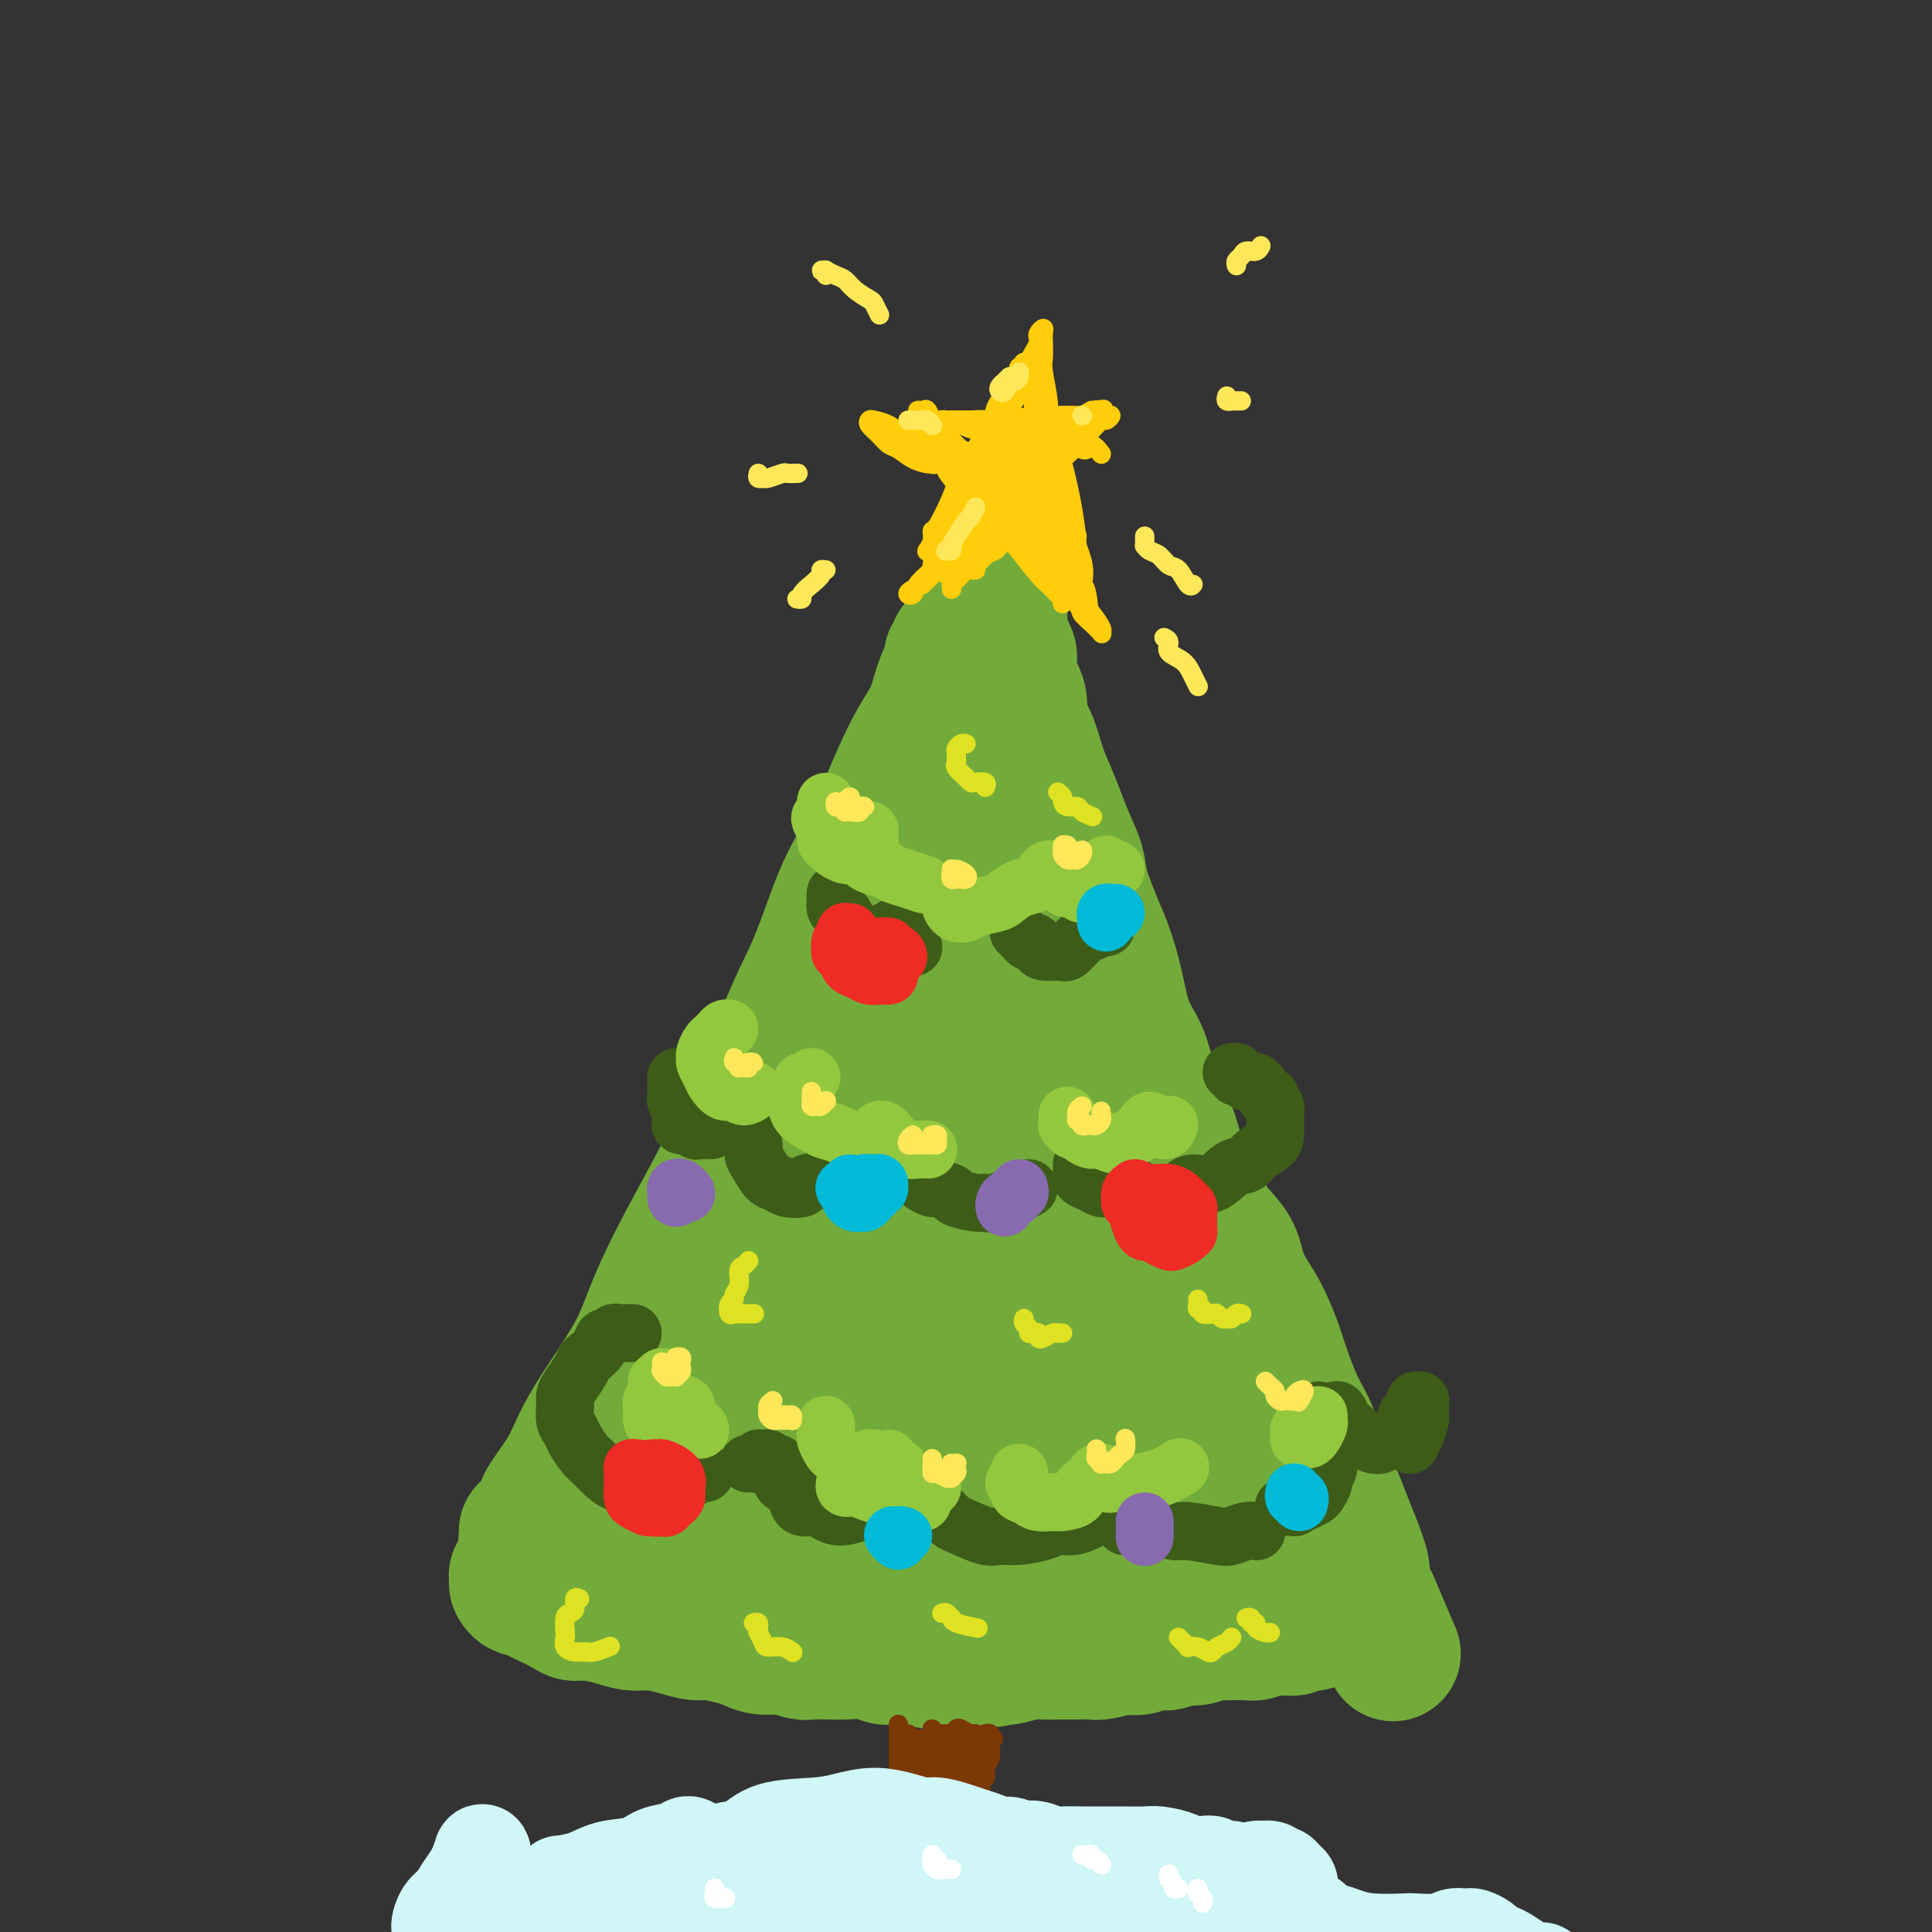 <svg viewBox='0 0 400 400' version='1.1' xmlns='http://www.w3.org/2000/svg' xmlns:xlink='http://www.w3.org/1999/xlink'><rect x="0" y="0" width="400" height="400" fill="#333333" stroke="none"/><g fill='none' stroke='#73AB3A' stroke-width='28' stroke-linecap='round' stroke-linejoin='round'><path d='M198,134c0.127,0.309 0.254,0.619 0,1c-0.254,0.381 -0.888,0.834 -1,1c-0.112,0.166 0.298,0.047 0,1c-0.298,0.953 -1.303,2.980 -2,5c-0.697,2.020 -1.088,4.035 -2,6c-0.912,1.965 -2.347,3.881 -4,7c-1.653,3.119 -3.523,7.441 -5,11c-1.477,3.559 -2.559,6.354 -4,9c-1.441,2.646 -3.240,5.141 -5,9c-1.760,3.859 -3.481,9.081 -5,13c-1.519,3.919 -2.836,6.536 -4,9c-1.164,2.464 -2.176,4.777 -4,9c-1.824,4.223 -4.459,10.357 -6,14c-1.541,3.643 -1.987,4.797 -3,7c-1.013,2.203 -2.592,5.456 -5,10c-2.408,4.544 -5.646,10.381 -8,15c-2.354,4.619 -3.826,8.022 -5,11c-1.174,2.978 -2.052,5.532 -4,9c-1.948,3.468 -4.966,7.849 -7,11c-2.034,3.151 -3.084,5.071 -4,7c-0.916,1.929 -1.698,3.868 -3,6c-1.302,2.132 -3.123,4.457 -4,6c-0.877,1.543 -0.809,2.306 -1,3c-0.191,0.694 -0.640,1.321 -1,2c-0.360,0.679 -0.632,1.411 -1,2c-0.368,0.589 -0.830,1.034 -1,1c-0.170,-0.034 -0.046,-0.548 0,-1c0.046,-0.452 0.013,-0.844 0,-1c-0.013,-0.156 -0.007,-0.078 0,0'/><path d='M207,128c0.021,0.277 0.042,0.554 0,1c-0.042,0.446 -0.147,1.059 0,2c0.147,0.941 0.545,2.208 1,3c0.455,0.792 0.965,1.108 1,2c0.035,0.892 -0.405,2.359 0,4c0.405,1.641 1.656,3.456 2,5c0.344,1.544 -0.217,2.817 0,4c0.217,1.183 1.213,2.275 2,4c0.787,1.725 1.367,4.082 2,6c0.633,1.918 1.320,3.398 2,5c0.680,1.602 1.355,3.328 2,5c0.645,1.672 1.261,3.291 2,5c0.739,1.709 1.602,3.507 2,5c0.398,1.493 0.332,2.680 1,5c0.668,2.320 2.070,5.771 3,8c0.930,2.229 1.388,3.234 2,5c0.612,1.766 1.379,4.293 2,7c0.621,2.707 1.095,5.595 2,8c0.905,2.405 2.242,4.326 3,6c0.758,1.674 0.939,3.101 2,6c1.061,2.899 3.002,7.271 4,10c0.998,2.729 1.053,3.817 2,6c0.947,2.183 2.788,5.462 4,8c1.212,2.538 1.796,4.333 3,6c1.204,1.667 3.028,3.204 4,5c0.972,1.796 1.092,3.852 2,6c0.908,2.148 2.603,4.390 4,7c1.397,2.610 2.495,5.588 3,7c0.505,1.412 0.418,1.258 1,3c0.582,1.742 1.833,5.378 3,8c1.167,2.622 2.252,4.229 3,6c0.748,1.771 1.161,3.707 2,6c0.839,2.293 2.104,4.945 3,7c0.896,2.055 1.422,3.515 2,5c0.578,1.485 1.206,2.996 2,5c0.794,2.004 1.752,4.501 2,6c0.248,1.499 -0.215,2.000 0,3c0.215,1.000 1.107,2.500 2,4'/><path d='M284,332c8.137,19.062 2.979,6.715 1,3c-1.979,-3.715 -0.778,1.200 0,3c0.778,1.800 1.132,0.485 1,0c-0.132,-0.485 -0.752,-0.138 -1,0c-0.248,0.138 -0.124,0.069 0,0'/><path d='M118,316c-0.004,-0.096 -0.008,-0.191 0,0c0.008,0.191 0.029,0.670 0,1c-0.029,0.330 -0.109,0.511 0,1c0.109,0.489 0.408,1.286 1,2c0.592,0.714 1.477,1.344 2,2c0.523,0.656 0.683,1.339 2,2c1.317,0.661 3.790,1.301 6,2c2.210,0.699 4.157,1.458 6,2c1.843,0.542 3.581,0.867 7,1c3.419,0.133 8.517,0.073 11,0c2.483,-0.073 2.349,-0.159 5,0c2.651,0.159 8.088,0.563 12,1c3.912,0.437 6.301,0.905 9,1c2.699,0.095 5.709,-0.185 8,0c2.291,0.185 3.862,0.834 7,1c3.138,0.166 7.844,-0.151 11,0c3.156,0.151 4.763,0.769 7,1c2.237,0.231 5.103,0.073 8,0c2.897,-0.073 5.826,-0.061 8,0c2.174,0.061 3.595,0.172 5,0c1.405,-0.172 2.794,-0.627 5,-1c2.206,-0.373 5.229,-0.663 7,-1c1.771,-0.337 2.289,-0.720 3,-1c0.711,-0.280 1.614,-0.456 3,-1c1.386,-0.544 3.254,-1.455 4,-2c0.746,-0.545 0.371,-0.723 1,-1c0.629,-0.277 2.263,-0.652 3,-1c0.737,-0.348 0.576,-0.668 1,-1c0.424,-0.332 1.433,-0.677 2,-1c0.567,-0.323 0.691,-0.626 1,-1c0.309,-0.374 0.803,-0.821 1,-1c0.197,-0.179 0.099,-0.089 0,0'/><path d='M189,224c0.050,-0.433 0.100,-0.865 0,-1c-0.100,-0.135 -0.352,0.029 -1,0c-0.648,-0.029 -1.694,-0.250 -3,1c-1.306,1.250 -2.873,3.970 -5,7c-2.127,3.030 -4.813,6.368 -7,10c-2.187,3.632 -3.876,7.556 -7,14c-3.124,6.444 -7.685,15.407 -11,22c-3.315,6.593 -5.386,10.816 -7,15c-1.614,4.184 -2.771,8.330 -4,11c-1.229,2.670 -2.531,3.862 -3,5c-0.469,1.138 -0.107,2.220 0,3c0.107,0.780 -0.042,1.258 0,1c0.042,-0.258 0.275,-1.253 1,-3c0.725,-1.747 1.943,-4.247 3,-7c1.057,-2.753 1.952,-5.759 4,-12c2.048,-6.241 5.250,-15.717 8,-23c2.750,-7.283 5.048,-12.373 8,-20c2.952,-7.627 6.559,-17.789 10,-25c3.441,-7.211 6.715,-11.469 9,-16c2.285,-4.531 3.579,-9.333 5,-14c1.421,-4.667 2.968,-9.198 4,-12c1.032,-2.802 1.549,-3.875 2,-5c0.451,-1.125 0.837,-2.301 1,-3c0.163,-0.699 0.102,-0.922 0,-1c-0.102,-0.078 -0.246,-0.010 -1,1c-0.754,1.010 -2.118,2.964 -4,7c-1.882,4.036 -4.280,10.156 -7,16c-2.720,5.844 -5.761,11.412 -8,17c-2.239,5.588 -3.676,11.195 -6,19c-2.324,7.805 -5.534,17.809 -8,25c-2.466,7.191 -4.189,11.569 -5,16c-0.811,4.431 -0.710,8.913 -1,13c-0.290,4.087 -0.970,7.778 -1,10c-0.030,2.222 0.589,2.974 1,4c0.411,1.026 0.615,2.327 1,3c0.385,0.673 0.950,0.720 2,0c1.050,-0.720 2.586,-2.206 4,-5c1.414,-2.794 2.707,-6.897 4,-11'/><path d='M167,286c3.059,-6.740 5.705,-15.590 8,-23c2.295,-7.410 4.239,-13.379 6,-20c1.761,-6.621 3.340,-13.895 5,-21c1.660,-7.105 3.401,-14.040 5,-20c1.599,-5.960 3.057,-10.943 4,-15c0.943,-4.057 1.373,-7.186 2,-10c0.627,-2.814 1.453,-5.311 2,-7c0.547,-1.689 0.817,-2.568 1,-3c0.183,-0.432 0.280,-0.416 0,0c-0.280,0.416 -0.935,1.232 -2,3c-1.065,1.768 -2.538,4.488 -4,8c-1.462,3.512 -2.911,7.815 -5,15c-2.089,7.185 -4.818,17.253 -7,25c-2.182,7.747 -3.816,13.174 -5,19c-1.184,5.826 -1.920,12.051 -3,20c-1.080,7.949 -2.506,17.620 -3,24c-0.494,6.380 -0.055,9.467 0,13c0.055,3.533 -0.275,7.513 0,11c0.275,3.487 1.154,6.481 2,8c0.846,1.519 1.659,1.562 2,2c0.341,0.438 0.210,1.272 1,1c0.790,-0.272 2.501,-1.651 4,-4c1.499,-2.349 2.787,-5.669 4,-9c1.213,-3.331 2.352,-6.672 4,-13c1.648,-6.328 3.805,-15.643 5,-23c1.195,-7.357 1.426,-12.757 2,-18c0.574,-5.243 1.489,-10.328 2,-16c0.511,-5.672 0.616,-11.930 1,-16c0.384,-4.070 1.046,-5.953 1,-8c-0.046,-2.047 -0.799,-4.258 -1,-6c-0.201,-1.742 0.150,-3.014 0,-4c-0.150,-0.986 -0.800,-1.686 -1,-2c-0.200,-0.314 0.052,-0.243 0,1c-0.052,1.243 -0.406,3.659 -1,7c-0.594,3.341 -1.427,7.607 -2,10c-0.573,2.393 -0.885,2.914 -1,8c-0.115,5.086 -0.033,14.739 0,22c0.033,7.261 0.016,12.131 0,17'/><path d='M193,262c-0.033,8.258 -0.117,9.402 0,14c0.117,4.598 0.433,12.650 1,18c0.567,5.350 1.385,7.997 2,11c0.615,3.003 1.026,6.362 2,9c0.974,2.638 2.512,4.556 4,6c1.488,1.444 2.925,2.413 4,3c1.075,0.587 1.786,0.793 3,0c1.214,-0.793 2.929,-2.585 4,-5c1.071,-2.415 1.497,-5.452 2,-9c0.503,-3.548 1.085,-7.605 1,-15c-0.085,-7.395 -0.835,-18.126 -1,-26c-0.165,-7.874 0.254,-12.889 0,-18c-0.254,-5.111 -1.181,-10.319 -2,-16c-0.819,-5.681 -1.529,-11.837 -2,-15c-0.471,-3.163 -0.704,-3.334 -1,-5c-0.296,-1.666 -0.657,-4.828 -1,-7c-0.343,-2.172 -0.668,-3.356 -1,-4c-0.332,-0.644 -0.670,-0.750 -1,-1c-0.330,-0.250 -0.653,-0.646 -1,0c-0.347,0.646 -0.720,2.333 -1,5c-0.280,2.667 -0.469,6.313 -1,10c-0.531,3.687 -1.406,7.415 -1,14c0.406,6.585 2.092,16.027 3,23c0.908,6.973 1.038,11.477 2,16c0.962,4.523 2.755,9.064 5,14c2.245,4.936 4.943,10.265 7,14c2.057,3.735 3.472,5.875 5,8c1.528,2.125 3.169,4.235 5,6c1.831,1.765 3.852,3.185 5,4c1.148,0.815 1.424,1.026 2,1c0.576,-0.026 1.451,-0.289 2,-1c0.549,-0.711 0.773,-1.871 1,-4c0.227,-2.129 0.456,-5.225 0,-9c-0.456,-3.775 -1.597,-8.227 -3,-16c-1.403,-7.773 -3.067,-18.867 -5,-27c-1.933,-8.133 -4.136,-13.305 -6,-19c-1.864,-5.695 -3.390,-11.913 -5,-17c-1.610,-5.087 -3.305,-9.044 -5,-13'/><path d='M216,211c-3.111,-8.796 -2.888,-6.287 -3,-6c-0.112,0.287 -0.559,-1.648 -1,-3c-0.441,-1.352 -0.877,-2.121 -1,-2c-0.123,0.121 0.067,1.133 0,2c-0.067,0.867 -0.392,1.589 0,5c0.392,3.411 1.499,9.512 3,15c1.501,5.488 3.395,10.363 5,15c1.605,4.637 2.922,9.037 5,15c2.078,5.963 4.916,13.488 7,19c2.084,5.512 3.412,9.010 5,12c1.588,2.990 3.435,5.472 5,8c1.565,2.528 2.847,5.104 4,7c1.153,1.896 2.178,3.113 3,4c0.822,0.887 1.440,1.443 2,2c0.560,0.557 1.060,1.116 1,1c-0.060,-0.116 -0.682,-0.907 -1,-2c-0.318,-1.093 -0.333,-2.489 -1,-4c-0.667,-1.511 -1.987,-3.138 -3,-4c-1.013,-0.862 -1.718,-0.961 -2,-1c-0.282,-0.039 -0.141,-0.020 0,0'/><path d='M113,325c0.097,0.002 0.194,0.004 0,0c-0.194,-0.004 -0.678,-0.015 -1,0c-0.322,0.015 -0.482,0.056 -1,0c-0.518,-0.056 -1.392,-0.208 -2,0c-0.608,0.208 -0.948,0.776 -1,1c-0.052,0.224 0.186,0.102 0,0c-0.186,-0.102 -0.794,-0.186 -1,0c-0.206,0.186 -0.010,0.642 0,1c0.010,0.358 -0.165,0.620 0,1c0.165,0.380 0.671,0.879 1,1c0.329,0.121 0.482,-0.135 1,0c0.518,0.135 1.400,0.662 2,1c0.600,0.338 0.919,0.485 2,1c1.081,0.515 2.925,1.396 4,2c1.075,0.604 1.381,0.932 2,1c0.619,0.068 1.550,-0.123 3,0c1.450,0.123 3.417,0.559 5,1c1.583,0.441 2.781,0.888 4,1c1.219,0.112 2.458,-0.111 4,0c1.542,0.111 3.385,0.554 5,1c1.615,0.446 3.001,0.894 4,1c0.999,0.106 1.610,-0.130 3,0c1.390,0.130 3.560,0.627 5,1c1.440,0.373 2.152,0.622 3,1c0.848,0.378 1.834,0.886 3,1c1.166,0.114 2.512,-0.165 4,0c1.488,0.165 3.119,0.775 4,1c0.881,0.225 1.013,0.064 2,0c0.987,-0.064 2.831,-0.031 4,0c1.169,0.031 1.665,0.060 3,0c1.335,-0.060 3.509,-0.209 5,0c1.491,0.209 2.300,0.775 3,1c0.700,0.225 1.293,0.110 2,0c0.707,-0.110 1.530,-0.215 3,0c1.470,0.215 3.588,0.750 5,1c1.412,0.250 2.118,0.214 3,0c0.882,-0.214 1.941,-0.607 3,-1'/><path d='M199,343c11.278,1.087 5.472,0.305 4,0c-1.472,-0.305 1.389,-0.134 3,0c1.611,0.134 1.971,0.232 3,0c1.029,-0.232 2.727,-0.795 4,-1c1.273,-0.205 2.120,-0.054 3,0c0.880,0.054 1.792,0.011 3,0c1.208,-0.011 2.713,0.011 4,0c1.287,-0.011 2.355,-0.054 3,0c0.645,0.054 0.867,0.207 2,0c1.133,-0.207 3.176,-0.774 4,-1c0.824,-0.226 0.428,-0.112 1,0c0.572,0.112 2.111,0.223 3,0c0.889,-0.223 1.127,-0.778 2,-1c0.873,-0.222 2.383,-0.111 3,0c0.617,0.111 0.343,0.222 1,0c0.657,-0.222 2.245,-0.777 3,-1c0.755,-0.223 0.678,-0.112 1,0c0.322,0.112 1.045,0.226 2,0c0.955,-0.226 2.144,-0.793 3,-1c0.856,-0.207 1.379,-0.054 2,0c0.621,0.054 1.340,0.011 2,0c0.660,-0.011 1.263,0.011 2,0c0.737,-0.011 1.610,-0.056 2,0c0.390,0.056 0.298,0.212 1,0c0.702,-0.212 2.197,-0.793 3,-1c0.803,-0.207 0.915,-0.042 1,0c0.085,0.042 0.145,-0.040 1,0c0.855,0.040 2.506,0.203 3,0c0.494,-0.203 -0.170,-0.773 0,-1c0.170,-0.227 1.173,-0.112 2,0c0.827,0.112 1.479,0.223 2,0c0.521,-0.223 0.910,-0.778 1,-1c0.090,-0.222 -0.120,-0.111 0,0c0.120,0.111 0.571,0.222 1,0c0.429,-0.222 0.837,-0.778 1,-1c0.163,-0.222 0.082,-0.111 0,0'/></g>
<g fill='none' stroke='#3D5C18' stroke-width='12' stroke-linecap='round' stroke-linejoin='round'><path d='M173,185c-0.006,0.332 -0.011,0.664 0,1c0.011,0.336 0.040,0.676 0,1c-0.040,0.324 -0.147,0.632 0,1c0.147,0.368 0.549,0.796 1,1c0.451,0.204 0.951,0.184 1,1c0.049,0.816 -0.353,2.468 0,3c0.353,0.532 1.460,-0.058 2,0c0.540,0.058 0.512,0.763 1,1c0.488,0.237 1.493,0.007 2,0c0.507,-0.007 0.517,0.209 1,0c0.483,-0.209 1.440,-0.842 2,-1c0.560,-0.158 0.723,0.158 1,0c0.277,-0.158 0.666,-0.789 1,-1c0.334,-0.211 0.612,-0.001 1,0c0.388,0.001 0.888,-0.207 1,0c0.112,0.207 -0.162,0.830 0,1c0.162,0.170 0.762,-0.112 1,0c0.238,0.112 0.115,0.618 0,1c-0.115,0.382 -0.223,0.641 0,1c0.223,0.359 0.778,0.817 1,1c0.222,0.183 0.111,0.092 0,0'/><path d='M211,193c-0.089,-0.081 -0.178,-0.163 0,0c0.178,0.163 0.623,0.569 1,1c0.377,0.431 0.686,0.886 1,1c0.314,0.114 0.634,-0.114 1,0c0.366,0.114 0.780,0.568 1,1c0.220,0.432 0.248,0.841 1,1c0.752,0.159 2.229,0.068 3,0c0.771,-0.068 0.837,-0.113 1,0c0.163,0.113 0.425,0.385 1,0c0.575,-0.385 1.463,-1.427 2,-2c0.537,-0.573 0.722,-0.675 1,-1c0.278,-0.325 0.648,-0.872 1,-1c0.352,-0.128 0.687,0.162 1,0c0.313,-0.162 0.606,-0.775 1,-1c0.394,-0.225 0.889,-0.060 1,0c0.111,0.060 -0.162,0.016 0,0c0.162,-0.016 0.761,-0.005 1,0c0.239,0.005 0.120,0.002 0,0'/><path d='M157,229c-0.415,-0.096 -0.830,-0.191 -1,0c-0.170,0.191 -0.094,0.670 0,1c0.094,0.330 0.207,0.511 0,1c-0.207,0.489 -0.733,1.284 -1,2c-0.267,0.716 -0.276,1.351 0,2c0.276,0.649 0.837,1.311 1,2c0.163,0.689 -0.071,1.403 0,2c0.071,0.597 0.447,1.075 1,2c0.553,0.925 1.283,2.298 2,3c0.717,0.702 1.422,0.735 2,1c0.578,0.265 1.029,0.762 2,1c0.971,0.238 2.463,0.218 3,0c0.537,-0.218 0.119,-0.633 1,-1c0.881,-0.367 3.059,-0.687 4,-1c0.941,-0.313 0.644,-0.620 1,-1c0.356,-0.380 1.365,-0.833 2,-1c0.635,-0.167 0.896,-0.048 1,0c0.104,0.048 0.052,0.024 0,0'/><path d='M188,243c0.324,-0.092 0.648,-0.183 1,0c0.352,0.183 0.733,0.641 1,1c0.267,0.359 0.422,0.621 1,1c0.578,0.379 1.580,0.876 2,1c0.420,0.124 0.259,-0.125 1,0c0.741,0.125 2.384,0.624 3,1c0.616,0.376 0.206,0.630 1,1c0.794,0.370 2.791,0.856 4,1c1.209,0.144 1.631,-0.052 2,0c0.369,0.052 0.687,0.354 2,0c1.313,-0.354 3.623,-1.365 5,-2c1.377,-0.635 1.822,-0.896 2,-1c0.178,-0.104 0.089,-0.052 0,0'/><path d='M224,241c-0.013,0.334 -0.025,0.668 0,1c0.025,0.332 0.089,0.663 0,1c-0.089,0.337 -0.329,0.680 0,1c0.329,0.320 1.227,0.618 2,1c0.773,0.382 1.423,0.848 2,1c0.577,0.152 1.083,-0.011 2,0c0.917,0.011 2.247,0.195 3,0c0.753,-0.195 0.929,-0.770 1,-1c0.071,-0.230 0.035,-0.115 0,0'/><path d='M255,222c0.446,-0.121 0.893,-0.243 1,0c0.107,0.243 -0.125,0.850 0,1c0.125,0.150 0.607,-0.156 1,0c0.393,0.156 0.697,0.776 1,1c0.303,0.224 0.606,0.054 1,0c0.394,-0.054 0.880,0.009 1,0c0.120,-0.009 -0.127,-0.090 0,0c0.127,0.090 0.626,0.352 1,1c0.374,0.648 0.622,1.683 1,2c0.378,0.317 0.886,-0.084 1,0c0.114,0.084 -0.166,0.652 0,1c0.166,0.348 0.777,0.478 1,1c0.223,0.522 0.059,1.438 0,2c-0.059,0.562 -0.012,0.769 0,1c0.012,0.231 -0.013,0.486 0,1c0.013,0.514 0.062,1.287 0,2c-0.062,0.713 -0.235,1.365 -1,2c-0.765,0.635 -2.123,1.251 -3,2c-0.877,0.749 -1.272,1.630 -2,2c-0.728,0.370 -1.789,0.229 -3,1c-1.211,0.771 -2.572,2.454 -4,3c-1.428,0.546 -2.923,-0.045 -4,0c-1.077,0.045 -1.736,0.727 -2,1c-0.264,0.273 -0.132,0.136 0,0'/><path d='M140,223c-0.001,0.437 -0.001,0.875 0,1c0.001,0.125 0.005,-0.062 0,0c-0.005,0.062 -0.017,0.375 0,1c0.017,0.625 0.064,1.564 0,2c-0.064,0.436 -0.238,0.369 0,1c0.238,0.631 0.889,1.959 1,3c0.111,1.041 -0.317,1.796 0,2c0.317,0.204 1.378,-0.141 2,0c0.622,0.141 0.806,0.770 1,1c0.194,0.230 0.398,0.062 1,0c0.602,-0.062 1.600,-0.018 2,0c0.400,0.018 0.200,0.009 0,0'/><path d='M131,276c-0.333,0.002 -0.667,0.005 -1,0c-0.333,-0.005 -0.667,-0.017 -1,0c-0.333,0.017 -0.666,0.063 -1,0c-0.334,-0.063 -0.671,-0.234 -1,0c-0.329,0.234 -0.652,0.874 -1,1c-0.348,0.126 -0.722,-0.263 -1,0c-0.278,0.263 -0.459,1.176 -1,2c-0.541,0.824 -1.441,1.558 -2,2c-0.559,0.442 -0.776,0.593 -1,1c-0.224,0.407 -0.453,1.071 -1,2c-0.547,0.929 -1.411,2.122 -2,3c-0.589,0.878 -0.902,1.442 -1,2c-0.098,0.558 0.018,1.112 0,2c-0.018,0.888 -0.170,2.111 0,3c0.170,0.889 0.664,1.445 1,2c0.336,0.555 0.516,1.109 1,2c0.484,0.891 1.274,2.120 2,3c0.726,0.880 1.390,1.413 2,2c0.610,0.587 1.168,1.229 2,2c0.832,0.771 1.940,1.673 3,2c1.060,0.327 2.074,0.080 3,0c0.926,-0.080 1.765,0.007 3,0c1.235,-0.007 2.867,-0.107 4,0c1.133,0.107 1.768,0.420 3,0c1.232,-0.420 3.063,-1.575 4,-2c0.937,-0.425 0.982,-0.122 1,0c0.018,0.122 0.009,0.061 0,0'/><path d='M155,303c-0.081,0.008 -0.162,0.017 0,0c0.162,-0.017 0.568,-0.058 1,0c0.432,0.058 0.889,0.216 1,0c0.111,-0.216 -0.125,-0.806 0,-1c0.125,-0.194 0.612,0.006 1,0c0.388,-0.006 0.677,-0.219 1,0c0.323,0.219 0.682,0.870 1,1c0.318,0.130 0.596,-0.261 1,0c0.404,0.261 0.932,1.174 1,2c0.068,0.826 -0.326,1.566 0,2c0.326,0.434 1.371,0.564 2,1c0.629,0.436 0.842,1.179 1,2c0.158,0.821 0.262,1.720 1,2c0.738,0.280 2.112,-0.058 3,0c0.888,0.058 1.291,0.514 2,1c0.709,0.486 1.722,1.003 3,1c1.278,-0.003 2.819,-0.525 4,-1c1.181,-0.475 2.003,-0.901 3,-1c0.997,-0.099 2.169,0.130 3,0c0.831,-0.130 1.322,-0.620 2,-1c0.678,-0.380 1.543,-0.649 2,-1c0.457,-0.351 0.506,-0.782 1,-1c0.494,-0.218 1.431,-0.223 2,0c0.569,0.223 0.768,0.674 1,1c0.232,0.326 0.495,0.526 1,1c0.505,0.474 1.250,1.223 2,2c0.750,0.777 1.504,1.582 2,2c0.496,0.418 0.734,0.449 2,1c1.266,0.551 3.560,1.622 5,2c1.440,0.378 2.027,0.064 3,0c0.973,-0.064 2.333,0.124 4,0c1.667,-0.124 3.640,-0.559 5,-1c1.360,-0.441 2.105,-0.889 3,-1c0.895,-0.111 1.939,0.114 3,0c1.061,-0.114 2.140,-0.567 3,-1c0.860,-0.433 1.501,-0.847 2,-1c0.499,-0.153 0.857,-0.044 1,0c0.143,0.044 0.072,0.022 0,0'/><path d='M273,292c-0.083,0.440 -0.166,0.879 0,1c0.166,0.121 0.580,-0.078 1,0c0.420,0.078 0.846,0.433 1,1c0.154,0.567 0.037,1.346 0,2c-0.037,0.654 0.005,1.182 0,2c-0.005,0.818 -0.057,1.925 0,3c0.057,1.075 0.223,2.119 0,3c-0.223,0.881 -0.836,1.598 -1,2c-0.164,0.402 0.120,0.490 0,1c-0.120,0.510 -0.643,1.443 -1,2c-0.357,0.557 -0.548,0.738 -1,1c-0.452,0.262 -1.165,0.606 -2,1c-0.835,0.394 -1.791,0.838 -2,1c-0.209,0.162 0.328,0.044 0,0c-0.328,-0.044 -1.522,-0.012 -2,0c-0.478,0.012 -0.239,0.006 0,0'/><path d='M233,316c-0.108,0.002 -0.215,0.005 0,0c0.215,-0.005 0.753,-0.016 1,0c0.247,0.016 0.202,0.060 1,0c0.798,-0.060 2.439,-0.225 4,0c1.561,0.225 3.040,0.841 4,1c0.960,0.159 1.399,-0.140 3,0c1.601,0.140 4.363,0.717 6,1c1.637,0.283 2.150,0.272 3,0c0.850,-0.272 2.036,-0.804 3,-1c0.964,-0.196 1.704,-0.056 2,0c0.296,0.056 0.148,0.028 0,0'/><path d='M276,293c0.325,-0.633 0.650,-1.267 1,-1c0.350,0.267 0.727,1.434 1,2c0.273,0.566 0.444,0.531 1,1c0.556,0.469 1.496,1.442 2,2c0.504,0.558 0.571,0.701 1,1c0.429,0.299 1.219,0.754 2,1c0.781,0.246 1.554,0.285 2,0c0.446,-0.285 0.567,-0.892 1,-1c0.433,-0.108 1.178,0.284 2,0c0.822,-0.284 1.722,-1.243 2,-2c0.278,-0.757 -0.065,-1.313 0,-2c0.065,-0.687 0.539,-1.505 1,-2c0.461,-0.495 0.908,-0.667 1,-1c0.092,-0.333 -0.172,-0.828 0,-1c0.172,-0.172 0.779,-0.020 1,0c0.221,0.020 0.056,-0.090 0,0c-0.056,0.090 -0.005,0.382 0,1c0.005,0.618 -0.037,1.563 0,2c0.037,0.437 0.154,0.364 0,1c-0.154,0.636 -0.580,1.979 -1,3c-0.420,1.021 -0.834,1.720 -1,2c-0.166,0.280 -0.083,0.140 0,0'/></g>
<g fill='none' stroke='#93C83E' stroke-width='12' stroke-linecap='round' stroke-linejoin='round'><path d='M136,286c0.431,0.147 0.863,0.294 1,0c0.137,-0.294 -0.020,-1.029 0,-1c0.020,0.029 0.216,0.823 0,1c-0.216,0.177 -0.843,-0.261 -1,0c-0.157,0.261 0.156,1.222 0,2c-0.156,0.778 -0.781,1.375 -1,2c-0.219,0.625 -0.031,1.278 0,2c0.031,0.722 -0.094,1.511 0,2c0.094,0.489 0.406,0.677 1,1c0.594,0.323 1.469,0.781 2,1c0.531,0.219 0.716,0.201 1,0c0.284,-0.201 0.665,-0.583 1,-1c0.335,-0.417 0.623,-0.869 1,-1c0.377,-0.131 0.843,0.059 1,0c0.157,-0.059 0.004,-0.367 0,-1c-0.004,-0.633 0.142,-1.591 0,-2c-0.142,-0.409 -0.573,-0.268 -1,0c-0.427,0.268 -0.850,0.663 -1,1c-0.150,0.337 -0.026,0.616 0,1c0.026,0.384 -0.046,0.874 0,1c0.046,0.126 0.208,-0.110 1,0c0.792,0.110 2.213,0.568 3,1c0.787,0.432 0.939,0.838 1,1c0.061,0.162 0.030,0.081 0,0'/><path d='M171,295c-0.007,0.325 -0.014,0.650 0,1c0.014,0.350 0.049,0.723 0,1c-0.049,0.277 -0.182,0.456 0,1c0.182,0.544 0.678,1.452 1,2c0.322,0.548 0.471,0.736 1,1c0.529,0.264 1.438,0.603 2,1c0.562,0.397 0.776,0.853 1,1c0.224,0.147 0.456,-0.014 1,0c0.544,0.014 1.400,0.204 2,0c0.600,-0.204 0.945,-0.801 1,-1c0.055,-0.199 -0.178,0.002 0,0c0.178,-0.002 0.769,-0.206 1,0c0.231,0.206 0.102,0.822 0,1c-0.102,0.178 -0.178,-0.082 0,0c0.178,0.082 0.608,0.505 1,1c0.392,0.495 0.744,1.060 1,1c0.256,-0.060 0.415,-0.747 1,-1c0.585,-0.253 1.596,-0.072 2,0c0.404,0.072 0.202,0.036 0,0'/><path d='M184,302c-0.427,0.324 -0.854,0.647 -1,1c-0.146,0.353 -0.010,0.735 0,1c0.010,0.265 -0.106,0.415 0,1c0.106,0.585 0.434,1.607 1,2c0.566,0.393 1.371,0.158 2,0c0.629,-0.158 1.083,-0.238 2,0c0.917,0.238 2.297,0.796 3,1c0.703,0.204 0.728,0.055 1,0c0.272,-0.055 0.792,-0.016 1,0c0.208,0.016 0.104,0.008 0,0'/><path d='M176,307c-0.434,0.032 -0.869,0.064 -1,0c-0.131,-0.064 0.040,-0.223 0,0c-0.040,0.223 -0.293,0.829 0,1c0.293,0.171 1.133,-0.094 2,0c0.867,0.094 1.763,0.547 3,1c1.237,0.453 2.815,0.906 4,1c1.185,0.094 1.977,-0.171 3,0c1.023,0.171 2.275,0.777 3,1c0.725,0.223 0.921,0.064 1,0c0.079,-0.064 0.039,-0.032 0,0'/><path d='M211,305c-0.039,-0.089 -0.079,-0.179 0,0c0.079,0.179 0.276,0.625 0,1c-0.276,0.375 -1.026,0.679 -1,1c0.026,0.321 0.826,0.660 1,1c0.174,0.340 -0.278,0.680 0,1c0.278,0.320 1.287,0.620 2,1c0.713,0.380 1.132,0.841 2,1c0.868,0.159 2.187,0.015 3,0c0.813,-0.015 1.122,0.098 2,0c0.878,-0.098 2.325,-0.408 3,-1c0.675,-0.592 0.577,-1.465 1,-2c0.423,-0.535 1.367,-0.731 2,-1c0.633,-0.269 0.954,-0.610 1,-1c0.046,-0.390 -0.181,-0.829 0,-1c0.181,-0.171 0.772,-0.074 1,0c0.228,0.074 0.092,0.125 0,0c-0.092,-0.125 -0.140,-0.425 0,0c0.140,0.425 0.469,1.576 1,2c0.531,0.424 1.264,0.120 2,0c0.736,-0.120 1.476,-0.057 2,0c0.524,0.057 0.831,0.108 2,0c1.169,-0.108 3.199,-0.375 5,-1c1.801,-0.625 3.372,-1.607 4,-2c0.628,-0.393 0.314,-0.196 0,0'/><path d='M270,294c-0.031,-0.089 -0.062,-0.178 0,0c0.062,0.178 0.216,0.622 0,1c-0.216,0.378 -0.801,0.690 -1,1c-0.199,0.310 -0.012,0.617 0,1c0.012,0.383 -0.151,0.842 0,1c0.151,0.158 0.615,0.015 1,0c0.385,-0.015 0.692,0.097 1,0c0.308,-0.097 0.619,-0.405 1,-1c0.381,-0.595 0.834,-1.479 1,-2c0.166,-0.521 0.045,-0.679 0,-1c-0.045,-0.321 -0.013,-0.806 0,-1c0.013,-0.194 0.006,-0.097 0,0'/><path d='M151,213c-0.334,-0.087 -0.668,-0.174 -1,0c-0.332,0.174 -0.663,0.610 -1,1c-0.337,0.390 -0.680,0.734 -1,1c-0.320,0.266 -0.619,0.456 -1,1c-0.381,0.544 -0.846,1.444 -1,2c-0.154,0.556 0.003,0.770 0,1c-0.003,0.230 -0.167,0.477 0,1c0.167,0.523 0.663,1.322 1,2c0.337,0.678 0.514,1.236 1,2c0.486,0.764 1.279,1.735 2,2c0.721,0.265 1.368,-0.176 2,0c0.632,0.176 1.247,0.971 2,1c0.753,0.029 1.644,-0.706 2,-1c0.356,-0.294 0.178,-0.147 0,0'/><path d='M168,223c-0.301,0.449 -0.602,0.898 -1,1c-0.398,0.102 -0.891,-0.142 -1,0c-0.109,0.142 0.168,0.671 0,1c-0.168,0.329 -0.781,0.459 -1,1c-0.219,0.541 -0.043,1.493 0,2c0.043,0.507 -0.047,0.568 0,1c0.047,0.432 0.232,1.233 1,2c0.768,0.767 2.118,1.498 3,2c0.882,0.502 1.294,0.775 2,1c0.706,0.225 1.705,0.400 3,1c1.295,0.600 2.887,1.623 4,2c1.113,0.377 1.747,0.108 2,0c0.253,-0.108 0.127,-0.054 0,0'/><path d='M184,235c-0.308,-0.398 -0.616,-0.797 -1,-1c-0.384,-0.203 -0.846,-0.212 -1,0c-0.154,0.212 -0.002,0.644 0,1c0.002,0.356 -0.147,0.635 0,1c0.147,0.365 0.591,0.816 1,1c0.409,0.184 0.782,0.102 1,0c0.218,-0.102 0.279,-0.223 1,0c0.721,0.223 2.100,0.792 3,1c0.900,0.208 1.319,0.056 2,0c0.681,-0.056 1.623,-0.016 2,0c0.377,0.016 0.188,0.008 0,0'/><path d='M221,231c0.032,0.301 0.064,0.602 0,1c-0.064,0.398 -0.225,0.894 0,1c0.225,0.106 0.837,-0.178 1,0c0.163,0.178 -0.123,0.817 0,1c0.123,0.183 0.655,-0.090 1,0c0.345,0.090 0.502,0.542 1,1c0.498,0.458 1.338,0.922 2,1c0.662,0.078 1.146,-0.231 2,0c0.854,0.231 2.079,1.001 3,1c0.921,-0.001 1.539,-0.775 2,-1c0.461,-0.225 0.764,0.099 1,0c0.236,-0.099 0.406,-0.620 1,-1c0.594,-0.380 1.614,-0.620 2,-1c0.386,-0.380 0.140,-0.902 0,-1c-0.140,-0.098 -0.175,0.227 0,0c0.175,-0.227 0.558,-1.007 1,-1c0.442,0.007 0.942,0.800 1,1c0.058,0.200 -0.325,-0.194 0,0c0.325,0.194 1.357,0.975 2,1c0.643,0.025 0.898,-0.707 1,-1c0.102,-0.293 0.051,-0.146 0,0'/><path d='M171,166c0.008,0.446 0.015,0.892 0,1c-0.015,0.108 -0.053,-0.123 0,0c0.053,0.123 0.195,0.600 0,1c-0.195,0.400 -0.729,0.723 -1,1c-0.271,0.277 -0.281,0.508 0,1c0.281,0.492 0.853,1.246 1,2c0.147,0.754 -0.130,1.508 0,2c0.130,0.492 0.669,0.721 1,1c0.331,0.279 0.456,0.608 1,1c0.544,0.392 1.509,0.848 2,1c0.491,0.152 0.510,-0.001 1,0c0.490,0.001 1.452,0.155 2,0c0.548,-0.155 0.683,-0.620 1,-1c0.317,-0.380 0.818,-0.676 1,-1c0.182,-0.324 0.046,-0.677 0,-1c-0.046,-0.323 -0.002,-0.615 0,-1c0.002,-0.385 -0.038,-0.861 0,-1c0.038,-0.139 0.152,0.060 0,0c-0.152,-0.060 -0.572,-0.377 -1,0c-0.428,0.377 -0.865,1.449 -1,2c-0.135,0.551 0.032,0.581 0,1c-0.032,0.419 -0.263,1.225 0,2c0.263,0.775 1.020,1.518 2,2c0.980,0.482 2.182,0.704 3,1c0.818,0.296 1.250,0.667 2,1c0.750,0.333 1.817,0.628 3,1c1.183,0.372 2.481,0.821 3,1c0.519,0.179 0.260,0.090 0,0'/><path d='M197,188c-0.061,-0.107 -0.122,-0.214 0,0c0.122,0.214 0.426,0.749 1,1c0.574,0.251 1.416,0.218 2,0c0.584,-0.218 0.908,-0.621 2,-1c1.092,-0.379 2.951,-0.735 4,-1c1.049,-0.265 1.289,-0.439 2,-1c0.711,-0.561 1.892,-1.509 3,-2c1.108,-0.491 2.143,-0.525 3,-1c0.857,-0.475 1.535,-1.391 2,-2c0.465,-0.609 0.717,-0.911 1,-1c0.283,-0.089 0.597,0.035 1,0c0.403,-0.035 0.896,-0.230 1,0c0.104,0.230 -0.181,0.884 0,1c0.181,0.116 0.827,-0.305 1,0c0.173,0.305 -0.128,1.335 0,2c0.128,0.665 0.686,0.964 1,1c0.314,0.036 0.385,-0.190 1,0c0.615,0.190 1.772,0.795 2,1c0.228,0.205 -0.475,0.010 0,0c0.475,-0.010 2.128,0.165 3,0c0.872,-0.165 0.965,-0.670 1,-1c0.035,-0.330 0.014,-0.486 0,-1c-0.014,-0.514 -0.019,-1.388 0,-2c0.019,-0.612 0.062,-0.963 0,-1c-0.062,-0.037 -0.228,0.239 0,0c0.228,-0.239 0.849,-0.992 1,-1c0.151,-0.008 -0.170,0.730 0,1c0.170,0.270 0.829,0.072 1,0c0.171,-0.072 -0.146,-0.019 0,0c0.146,0.019 0.756,0.006 1,0c0.244,-0.006 0.122,-0.003 0,0'/></g>
<g fill='none' stroke='#EE2B24' stroke-width='12' stroke-linecap='round' stroke-linejoin='round'><path d='M132,304c-0.423,0.024 -0.845,0.048 -1,0c-0.155,-0.048 -0.041,-0.169 0,0c0.041,0.169 0.011,0.626 0,1c-0.011,0.374 -0.001,0.663 0,1c0.001,0.337 -0.007,0.721 0,1c0.007,0.279 0.028,0.453 0,1c-0.028,0.547 -0.106,1.467 0,2c0.106,0.533 0.396,0.681 1,1c0.604,0.319 1.524,0.811 2,1c0.476,0.189 0.510,0.077 1,0c0.490,-0.077 1.438,-0.118 2,0c0.562,0.118 0.740,0.397 1,0c0.260,-0.397 0.604,-1.468 1,-2c0.396,-0.532 0.846,-0.525 1,-1c0.154,-0.475 0.014,-1.434 0,-2c-0.014,-0.566 0.098,-0.741 0,-1c-0.098,-0.259 -0.407,-0.603 -1,-1c-0.593,-0.397 -1.469,-0.845 -2,-1c-0.531,-0.155 -0.717,-0.015 -1,0c-0.283,0.015 -0.662,-0.094 -1,0c-0.338,0.094 -0.636,0.392 -1,1c-0.364,0.608 -0.793,1.525 -1,2c-0.207,0.475 -0.193,0.506 0,1c0.193,0.494 0.566,1.450 1,2c0.434,0.550 0.929,0.694 1,1c0.071,0.306 -0.282,0.774 0,1c0.282,0.226 1.199,0.211 2,0c0.801,-0.211 1.484,-0.617 2,-1c0.516,-0.383 0.863,-0.743 1,-1c0.137,-0.257 0.062,-0.409 0,-1c-0.062,-0.591 -0.111,-1.619 0,-2c0.111,-0.381 0.383,-0.116 0,0c-0.383,0.116 -1.422,0.083 -2,0c-0.578,-0.083 -0.694,-0.215 -1,0c-0.306,0.215 -0.802,0.776 -1,1c-0.198,0.224 -0.099,0.112 0,0'/><path d='M235,246c-0.429,0.337 -0.858,0.674 -1,1c-0.142,0.326 0.004,0.641 0,1c-0.004,0.359 -0.156,0.761 0,1c0.156,0.239 0.622,0.316 1,1c0.378,0.684 0.669,1.977 1,3c0.331,1.023 0.704,1.777 1,2c0.296,0.223 0.517,-0.087 1,0c0.483,0.087 1.229,0.569 2,1c0.771,0.431 1.565,0.811 2,1c0.435,0.189 0.509,0.189 1,0c0.491,-0.189 1.399,-0.565 2,-1c0.601,-0.435 0.894,-0.929 1,-1c0.106,-0.071 0.025,0.279 0,0c-0.025,-0.279 0.005,-1.188 0,-2c-0.005,-0.812 -0.045,-1.528 0,-2c0.045,-0.472 0.175,-0.701 0,-1c-0.175,-0.299 -0.653,-0.669 -1,-1c-0.347,-0.331 -0.561,-0.623 -1,-1c-0.439,-0.377 -1.101,-0.840 -2,-1c-0.899,-0.160 -2.035,-0.019 -3,0c-0.965,0.019 -1.758,-0.084 -2,0c-0.242,0.084 0.069,0.356 0,1c-0.069,0.644 -0.517,1.661 -1,2c-0.483,0.339 -1.002,-0.000 -1,0c0.002,0.000 0.526,0.340 1,1c0.474,0.660 0.898,1.641 1,2c0.102,0.359 -0.117,0.096 0,0c0.117,-0.096 0.570,-0.026 1,0c0.430,0.026 0.837,0.007 1,0c0.163,-0.007 0.081,-0.004 0,0'/><path d='M176,193c-0.425,-0.007 -0.850,-0.014 -1,0c-0.150,0.014 -0.026,0.050 0,0c0.026,-0.050 -0.046,-0.186 0,0c0.046,0.186 0.212,0.693 0,1c-0.212,0.307 -0.801,0.415 -1,1c-0.199,0.585 -0.009,1.648 0,2c0.009,0.352 -0.163,-0.007 0,0c0.163,0.007 0.662,0.380 1,1c0.338,0.620 0.515,1.487 1,2c0.485,0.513 1.278,0.671 2,1c0.722,0.329 1.373,0.827 2,1c0.627,0.173 1.230,0.019 2,0c0.770,-0.019 1.706,0.096 2,0c0.294,-0.096 -0.055,-0.403 0,-1c0.055,-0.597 0.514,-1.484 1,-2c0.486,-0.516 1.000,-0.660 1,-1c-0.000,-0.340 -0.515,-0.877 -1,-1c-0.485,-0.123 -0.942,0.167 -1,0c-0.058,-0.167 0.283,-0.791 0,-1c-0.283,-0.209 -1.190,-0.004 -2,0c-0.810,0.004 -1.524,-0.192 -2,0c-0.476,0.192 -0.713,0.773 -1,1c-0.287,0.227 -0.623,0.099 -1,0c-0.377,-0.099 -0.794,-0.170 -1,0c-0.206,0.170 -0.199,0.582 0,1c0.199,0.418 0.592,0.843 1,1c0.408,0.157 0.831,0.045 1,0c0.169,-0.045 0.085,-0.022 0,0'/></g>
<g fill='none' stroke='#FFCD0A' stroke-width='4' stroke-linecap='round' stroke-linejoin='round'><path d='M215,96c-0.374,-0.162 -0.749,-0.323 -1,0c-0.251,0.323 -0.380,1.131 -1,2c-0.620,0.869 -1.732,1.799 -3,3c-1.268,1.201 -2.692,2.674 -4,4c-1.308,1.326 -2.501,2.504 -4,4c-1.499,1.496 -3.304,3.308 -5,5c-1.696,1.692 -3.282,3.263 -4,4c-0.718,0.737 -0.569,0.640 -1,1c-0.431,0.360 -1.442,1.179 -2,2c-0.558,0.821 -0.664,1.646 -1,2c-0.336,0.354 -0.903,0.237 -1,0c-0.097,-0.237 0.277,-0.595 1,-1c0.723,-0.405 1.796,-0.856 3,-2c1.204,-1.144 2.539,-2.979 4,-4c1.461,-1.021 3.048,-1.227 5,-3c1.952,-1.773 4.271,-5.114 6,-7c1.729,-1.886 2.870,-2.317 4,-3c1.130,-0.683 2.250,-1.619 3,-3c0.750,-1.381 1.129,-3.208 2,-4c0.871,-0.792 2.234,-0.548 3,-1c0.766,-0.452 0.934,-1.600 1,-2c0.066,-0.400 0.031,-0.054 0,0c-0.031,0.054 -0.059,-0.186 0,0c0.059,0.186 0.206,0.798 0,1c-0.206,0.202 -0.764,-0.007 -2,1c-1.236,1.007 -3.151,3.229 -5,5c-1.849,1.771 -3.634,3.090 -6,5c-2.366,1.910 -5.313,4.411 -7,6c-1.687,1.589 -2.112,2.265 -3,3c-0.888,0.735 -2.237,1.527 -3,2c-0.763,0.473 -0.938,0.626 -1,1c-0.062,0.374 -0.010,0.969 0,1c0.010,0.031 -0.022,-0.503 0,-1c0.022,-0.497 0.099,-0.958 1,-2c0.901,-1.042 2.627,-2.665 4,-4c1.373,-1.335 2.392,-2.381 4,-4c1.608,-1.619 3.804,-3.809 6,-6'/><path d='M208,101c3.126,-3.042 3.940,-3.149 5,-4c1.060,-0.851 2.366,-2.448 4,-4c1.634,-1.552 3.597,-3.058 5,-4c1.403,-0.942 2.248,-1.320 3,-2c0.752,-0.680 1.413,-1.661 2,-2c0.587,-0.339 1.100,-0.034 1,0c-0.100,0.034 -0.814,-0.203 -1,0c-0.186,0.203 0.154,0.845 -1,2c-1.154,1.155 -3.802,2.822 -6,5c-2.198,2.178 -3.945,4.867 -6,7c-2.055,2.133 -4.419,3.709 -7,6c-2.581,2.291 -5.379,5.296 -7,7c-1.621,1.704 -2.066,2.107 -3,3c-0.934,0.893 -2.356,2.275 -3,3c-0.644,0.725 -0.509,0.794 -1,1c-0.491,0.206 -1.608,0.550 -2,1c-0.392,0.450 -0.058,1.006 0,1c0.058,-0.006 -0.160,-0.574 0,-1c0.160,-0.426 0.699,-0.710 1,-1c0.301,-0.290 0.363,-0.585 2,-2c1.637,-1.415 4.850,-3.949 7,-6c2.150,-2.051 3.236,-3.617 5,-5c1.764,-1.383 4.204,-2.582 7,-5c2.796,-2.418 5.947,-6.055 8,-8c2.053,-1.945 3.009,-2.199 4,-3c0.991,-0.801 2.018,-2.150 3,-3c0.982,-0.850 1.918,-1.201 2,-1c0.082,0.201 -0.689,0.955 -1,1c-0.311,0.045 -0.162,-0.620 -1,0c-0.838,0.620 -2.662,2.526 -4,4c-1.338,1.474 -2.188,2.517 -4,4c-1.812,1.483 -4.584,3.406 -8,6c-3.416,2.594 -7.476,5.858 -10,8c-2.524,2.142 -3.512,3.162 -4,4c-0.488,0.838 -0.478,1.495 -1,2c-0.522,0.505 -1.578,0.859 -2,1c-0.422,0.141 -0.211,0.071 0,0'/><path d='M188,88c0.388,-0.041 0.775,-0.083 1,0c0.225,0.083 0.287,0.289 1,1c0.713,0.711 2.077,1.927 3,3c0.923,1.073 1.406,2.002 2,3c0.594,0.998 1.300,2.066 3,4c1.700,1.934 4.395,4.734 6,6c1.605,1.266 2.120,0.996 3,2c0.880,1.004 2.124,3.281 4,5c1.876,1.719 4.382,2.880 6,4c1.618,1.120 2.347,2.199 3,3c0.653,0.801 1.229,1.322 2,2c0.771,0.678 1.736,1.512 2,2c0.264,0.488 -0.175,0.631 0,1c0.175,0.369 0.963,0.964 1,1c0.037,0.036 -0.678,-0.485 -1,-1c-0.322,-0.515 -0.250,-1.022 0,-1c0.250,0.022 0.679,0.573 0,0c-0.679,-0.573 -2.465,-2.269 -4,-4c-1.535,-1.731 -2.818,-3.498 -4,-5c-1.182,-1.502 -2.263,-2.740 -4,-5c-1.737,-2.260 -4.129,-5.542 -6,-8c-1.871,-2.458 -3.222,-4.093 -4,-5c-0.778,-0.907 -0.982,-1.088 -2,-2c-1.018,-0.912 -2.850,-2.556 -4,-4c-1.150,-1.444 -1.619,-2.689 -2,-3c-0.381,-0.311 -0.674,0.311 -1,0c-0.326,-0.311 -0.686,-1.557 -1,-2c-0.314,-0.443 -0.581,-0.084 -1,0c-0.419,0.084 -0.991,-0.106 -1,0c-0.009,0.106 0.546,0.508 1,1c0.454,0.492 0.808,1.075 1,2c0.192,0.925 0.223,2.193 1,4c0.777,1.807 2.301,4.155 4,6c1.699,1.845 3.573,3.189 5,5c1.427,1.811 2.408,4.089 4,6c1.592,1.911 3.796,3.456 6,5'/><path d='M212,114c3.107,3.257 3.374,3.400 4,4c0.626,0.600 1.611,1.657 3,3c1.389,1.343 3.181,2.973 4,4c0.819,1.027 0.666,1.451 1,2c0.334,0.549 1.155,1.224 2,2c0.845,0.776 1.712,1.655 2,2c0.288,0.345 -0.005,0.157 0,0c0.005,-0.157 0.308,-0.284 0,-1c-0.308,-0.716 -1.228,-2.020 -2,-3c-0.772,-0.980 -1.397,-1.637 -3,-4c-1.603,-2.363 -4.185,-6.433 -6,-9c-1.815,-2.567 -2.864,-3.631 -4,-5c-1.136,-1.369 -2.359,-3.043 -4,-5c-1.641,-1.957 -3.700,-4.198 -5,-6c-1.300,-1.802 -1.839,-3.166 -3,-4c-1.161,-0.834 -2.942,-1.137 -4,-2c-1.058,-0.863 -1.393,-2.284 -2,-3c-0.607,-0.716 -1.485,-0.726 -2,-1c-0.515,-0.274 -0.668,-0.812 -1,-1c-0.332,-0.188 -0.842,-0.028 -1,0c-0.158,0.028 0.037,-0.078 0,0c-0.037,0.078 -0.306,0.338 0,1c0.306,0.662 1.186,1.726 2,3c0.814,1.274 1.560,2.758 2,4c0.440,1.242 0.572,2.241 2,4c1.428,1.759 4.150,4.277 6,6c1.850,1.723 2.828,2.651 4,4c1.172,1.349 2.538,3.121 4,5c1.462,1.879 3.019,3.867 4,5c0.981,1.133 1.386,1.410 2,2c0.614,0.590 1.436,1.492 2,2c0.564,0.508 0.871,0.622 1,1c0.129,0.378 0.079,1.018 0,1c-0.079,-0.018 -0.186,-0.696 0,-1c0.186,-0.304 0.665,-0.236 0,-1c-0.665,-0.764 -2.476,-2.361 -4,-4c-1.524,-1.639 -2.762,-3.319 -4,-5'/><path d='M212,114c-2.285,-3.003 -4.497,-6.010 -6,-8c-1.503,-1.990 -2.298,-2.964 -3,-4c-0.702,-1.036 -1.312,-2.133 -2,-3c-0.688,-0.867 -1.454,-1.503 -2,-2c-0.546,-0.497 -0.870,-0.856 -1,-1c-0.130,-0.144 -0.065,-0.072 0,0'/><path d='M197,88c-0.547,0.002 -1.095,0.005 -1,0c0.095,-0.005 0.831,-0.017 1,0c0.169,0.017 -0.231,0.064 0,0c0.231,-0.064 1.093,-0.237 2,0c0.907,0.237 1.858,0.886 3,1c1.142,0.114 2.474,-0.305 4,0c1.526,0.305 3.244,1.336 5,2c1.756,0.664 3.548,0.961 5,1c1.452,0.039 2.562,-0.180 4,0c1.438,0.180 3.203,0.758 4,1c0.797,0.242 0.625,0.146 1,0c0.375,-0.146 1.298,-0.342 2,0c0.702,0.342 1.183,1.223 1,1c-0.183,-0.223 -1.028,-1.551 -2,-2c-0.972,-0.449 -2.069,-0.019 -3,0c-0.931,0.019 -1.697,-0.373 -4,-1c-2.303,-0.627 -6.144,-1.488 -8,-2c-1.856,-0.512 -1.726,-0.673 -3,-1c-1.274,-0.327 -3.952,-0.820 -5,-1c-1.048,-0.180 -0.465,-0.048 -1,0c-0.535,0.048 -2.186,0.013 -3,0c-0.814,-0.013 -0.790,-0.004 -1,0c-0.210,0.004 -0.655,0.002 -1,0c-0.345,-0.002 -0.592,-0.004 0,0c0.592,0.004 2.023,0.015 3,0c0.977,-0.015 1.501,-0.057 3,0c1.499,0.057 3.973,0.212 6,0c2.027,-0.212 3.607,-0.792 5,-1c1.393,-0.208 2.600,-0.046 4,0c1.400,0.046 2.992,-0.026 4,0c1.008,0.026 1.431,0.150 2,0c0.569,-0.150 1.285,-0.575 2,-1'/><path d='M226,85c4.392,-0.369 1.873,-0.291 1,0c-0.873,0.291 -0.100,0.796 0,1c0.100,0.204 -0.475,0.107 -1,0c-0.525,-0.107 -1.001,-0.225 -2,0c-0.999,0.225 -2.521,0.792 -4,1c-1.479,0.208 -2.915,0.056 -5,0c-2.085,-0.056 -4.820,-0.015 -7,0c-2.180,0.015 -3.804,0.003 -5,0c-1.196,-0.003 -1.963,0.003 -3,0c-1.037,-0.003 -2.343,-0.014 -3,0c-0.657,0.014 -0.663,0.052 -1,0c-0.337,-0.052 -1.004,-0.196 -1,0c0.004,0.196 0.678,0.732 1,1c0.322,0.268 0.290,0.268 1,0c0.710,-0.268 2.162,-0.804 4,-1c1.838,-0.196 4.063,-0.053 6,0c1.937,0.053 3.584,0.014 5,0c1.416,-0.014 2.599,-0.004 4,0c1.401,0.004 3.020,0.001 4,0c0.980,-0.001 1.319,-0.001 2,0c0.681,0.001 1.702,0.005 2,0c0.298,-0.005 -0.126,-0.017 0,0c0.126,0.017 0.803,0.063 1,0c0.197,-0.063 -0.086,-0.234 -1,0c-0.914,0.234 -2.461,0.875 -3,1c-0.539,0.125 -0.072,-0.265 -1,0c-0.928,0.265 -3.253,1.185 -5,2c-1.747,0.815 -2.917,1.525 -4,2c-1.083,0.475 -2.078,0.716 -3,1c-0.922,0.284 -1.770,0.610 -2,1c-0.230,0.390 0.159,0.844 0,1c-0.159,0.156 -0.864,0.016 -1,0c-0.136,-0.016 0.299,0.094 1,0c0.701,-0.094 1.669,-0.393 3,-1c1.331,-0.607 3.027,-1.524 4,-2c0.973,-0.476 1.224,-0.513 2,-1c0.776,-0.487 2.079,-1.425 3,-2c0.921,-0.575 1.461,-0.788 2,-1'/><path d='M220,88c2.160,-1.294 0.558,-1.031 0,-1c-0.558,0.031 -0.074,-0.172 0,0c0.074,0.172 -0.264,0.718 -1,1c-0.736,0.282 -1.871,0.301 -3,1c-1.129,0.699 -2.252,2.079 -3,3c-0.748,0.921 -1.122,1.383 -2,2c-0.878,0.617 -2.260,1.389 -3,2c-0.740,0.611 -0.839,1.061 -1,1c-0.161,-0.061 -0.383,-0.635 0,-1c0.383,-0.365 1.371,-0.522 2,-1c0.629,-0.478 0.899,-1.277 1,-2c0.101,-0.723 0.035,-1.370 0,-2c-0.035,-0.630 -0.037,-1.242 0,-2c0.037,-0.758 0.112,-1.662 0,-2c-0.112,-0.338 -0.412,-0.112 -1,0c-0.588,0.112 -1.463,0.109 -2,0c-0.537,-0.109 -0.734,-0.324 -1,0c-0.266,0.324 -0.599,1.186 -1,2c-0.401,0.814 -0.868,1.581 -1,2c-0.132,0.419 0.073,0.491 0,1c-0.073,0.509 -0.423,1.457 0,2c0.423,0.543 1.620,0.683 2,1c0.380,0.317 -0.056,0.810 0,1c0.056,0.190 0.604,0.075 1,0c0.396,-0.075 0.640,-0.112 1,0c0.360,0.112 0.835,0.373 1,0c0.165,-0.373 0.020,-1.381 0,-2c-0.020,-0.619 0.087,-0.849 0,-1c-0.087,-0.151 -0.366,-0.224 -1,-1c-0.634,-0.776 -1.621,-2.256 -2,-3c-0.379,-0.744 -0.150,-0.751 0,-1c0.150,-0.249 0.223,-0.741 0,-1c-0.223,-0.259 -0.740,-0.286 -1,0c-0.260,0.286 -0.262,0.885 0,1c0.262,0.115 0.789,-0.253 1,0c0.211,0.253 0.105,1.126 0,2'/><path d='M206,90c-0.060,-0.462 1.290,1.383 2,2c0.710,0.617 0.779,0.005 1,0c0.221,-0.005 0.595,0.599 1,1c0.405,0.401 0.841,0.601 1,1c0.159,0.399 0.043,0.996 0,1c-0.043,0.004 -0.011,-0.587 0,-1c0.011,-0.413 0.003,-0.650 0,-1c-0.003,-0.350 -0.001,-0.814 0,-1c0.001,-0.186 0.000,-0.093 0,0'/><path d='M213,75c0.095,0.214 0.191,0.427 0,1c-0.191,0.573 -0.668,1.505 -1,2c-0.332,0.495 -0.520,0.552 -1,1c-0.480,0.448 -1.253,1.288 -2,2c-0.747,0.712 -1.469,1.298 -2,2c-0.531,0.702 -0.871,1.520 -1,2c-0.129,0.480 -0.045,0.623 0,1c0.045,0.377 0.053,0.990 0,1c-0.053,0.010 -0.165,-0.581 0,-1c0.165,-0.419 0.607,-0.664 1,-1c0.393,-0.336 0.736,-0.762 1,-1c0.264,-0.238 0.448,-0.287 1,-1c0.552,-0.713 1.473,-2.091 2,-3c0.527,-0.909 0.659,-1.351 1,-2c0.341,-0.649 0.891,-1.505 1,-2c0.109,-0.495 -0.223,-0.627 0,-1c0.223,-0.373 1.001,-0.985 1,-1c-0.001,-0.015 -0.781,0.568 -1,1c-0.219,0.432 0.121,0.713 0,1c-0.121,0.287 -0.705,0.580 -1,1c-0.295,0.420 -0.302,0.966 -1,2c-0.698,1.034 -2.086,2.556 -3,4c-0.914,1.444 -1.355,2.811 -2,4c-0.645,1.189 -1.494,2.200 -2,3c-0.506,0.800 -0.670,1.390 -1,2c-0.330,0.610 -0.828,1.242 -1,2c-0.172,0.758 -0.018,1.643 0,2c0.018,0.357 -0.099,0.186 0,0c0.099,-0.186 0.415,-0.388 1,-1c0.585,-0.612 1.439,-1.634 2,-3c0.561,-1.366 0.830,-3.076 1,-4c0.170,-0.924 0.241,-1.062 1,-2c0.759,-0.938 2.204,-2.676 3,-4c0.796,-1.324 0.942,-2.236 1,-3c0.058,-0.764 0.029,-1.382 0,-2'/><path d='M211,77c1.682,-2.846 1.387,-1.461 1,-1c-0.387,0.461 -0.864,-0.001 -1,0c-0.136,0.001 0.070,0.464 0,1c-0.070,0.536 -0.417,1.146 -1,2c-0.583,0.854 -1.401,1.951 -2,3c-0.599,1.049 -0.980,2.051 -2,4c-1.020,1.949 -2.680,4.846 -4,7c-1.320,2.154 -2.300,3.563 -3,5c-0.700,1.437 -1.120,2.900 -2,5c-0.880,2.100 -2.222,4.836 -3,6c-0.778,1.164 -0.994,0.757 -1,1c-0.006,0.243 0.197,1.136 0,2c-0.197,0.864 -0.792,1.697 -1,2c-0.208,0.303 -0.027,0.075 0,0c0.027,-0.075 -0.099,0.004 0,0c0.099,-0.004 0.425,-0.089 1,-1c0.575,-0.911 1.400,-2.648 2,-4c0.600,-1.352 0.976,-2.319 2,-4c1.024,-1.681 2.698,-4.077 4,-6c1.302,-1.923 2.234,-3.372 3,-5c0.766,-1.628 1.367,-3.434 2,-5c0.633,-1.566 1.298,-2.891 2,-4c0.702,-1.109 1.442,-2.001 2,-3c0.558,-0.999 0.935,-2.106 1,-3c0.065,-0.894 -0.183,-1.575 0,-2c0.183,-0.425 0.795,-0.594 1,-1c0.205,-0.406 0.001,-1.049 0,-1c-0.001,0.049 0.201,0.788 0,1c-0.201,0.212 -0.804,-0.105 -1,0c-0.196,0.105 0.016,0.632 0,2c-0.016,1.368 -0.261,3.577 -1,5c-0.739,1.423 -1.973,2.062 -3,4c-1.027,1.938 -1.847,5.177 -3,8c-1.153,2.823 -2.638,5.232 -4,7c-1.362,1.768 -2.602,2.897 -3,4c-0.398,1.103 0.047,2.182 0,3c-0.047,0.818 -0.585,1.377 -1,2c-0.415,0.623 -0.708,1.312 -1,2'/><path d='M195,113c-2.401,5.292 0.098,0.022 1,-2c0.902,-2.022 0.208,-0.795 1,-2c0.792,-1.205 3.070,-4.843 4,-7c0.930,-2.157 0.510,-2.835 1,-4c0.490,-1.165 1.889,-2.819 3,-5c1.111,-2.181 1.933,-4.889 3,-7c1.067,-2.111 2.377,-3.627 3,-5c0.623,-1.373 0.558,-2.605 1,-4c0.442,-1.395 1.390,-2.953 2,-4c0.610,-1.047 0.881,-1.585 1,-2c0.119,-0.415 0.084,-0.709 0,-1c-0.084,-0.291 -0.218,-0.580 0,-1c0.218,-0.420 0.790,-0.972 1,-1c0.210,-0.028 0.060,0.468 0,1c-0.060,0.532 -0.031,1.100 0,2c0.031,0.900 0.064,2.132 0,3c-0.064,0.868 -0.225,1.372 0,3c0.225,1.628 0.835,4.379 1,6c0.165,1.621 -0.114,2.113 0,3c0.114,0.887 0.622,2.170 1,4c0.378,1.830 0.627,4.206 1,6c0.373,1.794 0.869,3.005 1,4c0.131,0.995 -0.104,1.774 0,3c0.104,1.226 0.547,2.898 1,4c0.453,1.102 0.917,1.633 1,2c0.083,0.367 -0.214,0.569 0,1c0.214,0.431 0.940,1.092 1,1c0.060,-0.092 -0.546,-0.936 -1,-2c-0.454,-1.064 -0.756,-2.346 -1,-4c-0.244,-1.654 -0.430,-3.678 -1,-6c-0.570,-2.322 -1.524,-4.942 -2,-7c-0.476,-2.058 -0.474,-3.554 -1,-5c-0.526,-1.446 -1.579,-2.842 -2,-4c-0.421,-1.158 -0.211,-2.079 0,-3'/><path d='M215,80c-1.245,-4.988 -0.856,-2.459 -1,-2c-0.144,0.459 -0.820,-1.152 -1,-2c-0.180,-0.848 0.137,-0.934 0,-1c-0.137,-0.066 -0.727,-0.112 -1,0c-0.273,0.112 -0.227,0.381 0,1c0.227,0.619 0.637,1.589 1,3c0.363,1.411 0.678,3.265 1,5c0.322,1.735 0.650,3.353 1,6c0.350,2.647 0.724,6.324 1,9c0.276,2.676 0.456,4.351 1,6c0.544,1.649 1.451,3.272 2,5c0.549,1.728 0.739,3.560 1,5c0.261,1.440 0.592,2.488 1,3c0.408,0.512 0.894,0.487 1,1c0.106,0.513 -0.167,1.564 0,2c0.167,0.436 0.775,0.256 1,0c0.225,-0.256 0.068,-0.587 0,-1c-0.068,-0.413 -0.049,-0.906 0,-2c0.049,-1.094 0.126,-2.788 0,-5c-0.126,-2.212 -0.454,-4.942 -1,-8c-0.546,-3.058 -1.308,-6.444 -2,-9c-0.692,-2.556 -1.313,-4.284 -2,-6c-0.687,-1.716 -1.439,-3.422 -2,-5c-0.561,-1.578 -0.931,-3.027 -1,-4c-0.069,-0.973 0.163,-1.468 0,-2c-0.163,-0.532 -0.720,-1.099 -1,-1c-0.280,0.099 -0.282,0.864 0,1c0.282,0.136 0.848,-0.356 1,0c0.152,0.356 -0.110,1.560 0,4c0.110,2.440 0.593,6.117 1,9c0.407,2.883 0.738,4.972 1,7c0.262,2.028 0.456,3.995 1,6c0.544,2.005 1.438,4.050 2,6c0.562,1.950 0.791,3.807 1,5c0.209,1.193 0.396,1.722 1,3c0.604,1.278 1.624,3.306 2,4c0.376,0.694 0.107,0.056 0,0c-0.107,-0.056 -0.054,0.472 0,1'/><path d='M224,124c1.851,6.969 1.480,1.391 1,-1c-0.480,-2.391 -1.067,-1.594 -1,-2c0.067,-0.406 0.789,-2.014 0,-5c-0.789,-2.986 -3.090,-7.350 -4,-10c-0.910,-2.650 -0.429,-3.586 -1,-5c-0.571,-1.414 -2.195,-3.306 -3,-5c-0.805,-1.694 -0.790,-3.190 -1,-4c-0.210,-0.810 -0.643,-0.934 -1,-1c-0.357,-0.066 -0.638,-0.075 -1,0c-0.362,0.075 -0.805,0.234 -1,1c-0.195,0.766 -0.140,2.138 0,3c0.140,0.862 0.366,1.213 1,3c0.634,1.787 1.676,5.009 2,7c0.324,1.991 -0.070,2.751 0,4c0.070,1.249 0.604,2.987 1,4c0.396,1.013 0.652,1.301 1,2c0.348,0.699 0.787,1.809 1,2c0.213,0.191 0.202,-0.536 0,-1c-0.202,-0.464 -0.593,-0.663 -1,-1c-0.407,-0.337 -0.831,-0.810 -1,-1c-0.169,-0.190 -0.085,-0.095 0,0'/><path d='M204,114c-0.868,-0.081 -1.736,-0.162 -2,0c-0.264,0.162 0.076,0.566 0,1c-0.076,0.434 -0.570,0.899 -1,1c-0.430,0.101 -0.798,-0.161 -1,0c-0.202,0.161 -0.240,0.746 0,1c0.240,0.254 0.757,0.176 1,0c0.243,-0.176 0.211,-0.451 1,-1c0.789,-0.549 2.399,-1.372 3,-2c0.601,-0.628 0.193,-1.062 1,-2c0.807,-0.938 2.828,-2.380 4,-3c1.172,-0.620 1.494,-0.418 2,-1c0.506,-0.582 1.195,-1.947 1,-2c-0.195,-0.053 -1.274,1.207 -2,2c-0.726,0.793 -1.100,1.118 -2,2c-0.900,0.882 -2.327,2.321 -3,3c-0.673,0.679 -0.594,0.599 -1,1c-0.406,0.401 -1.298,1.282 -2,2c-0.702,0.718 -1.214,1.272 -1,1c0.214,-0.272 1.153,-1.370 2,-2c0.847,-0.630 1.600,-0.792 2,-1c0.400,-0.208 0.445,-0.463 1,-1c0.555,-0.537 1.620,-1.358 2,-2c0.380,-0.642 0.075,-1.107 0,-1c-0.075,0.107 0.078,0.785 0,1c-0.078,0.215 -0.389,-0.035 -1,0c-0.611,0.035 -1.523,0.353 -2,1c-0.477,0.647 -0.520,1.624 -1,2c-0.480,0.376 -1.397,0.152 -2,0c-0.603,-0.152 -0.893,-0.233 -1,0c-0.107,0.233 -0.031,0.781 0,1c0.031,0.219 0.015,0.110 0,0'/><path d='M202,118c-0.334,0.025 -0.668,0.049 -1,0c-0.332,-0.049 -0.663,-0.172 -1,0c-0.337,0.172 -0.679,0.639 -1,1c-0.321,0.361 -0.622,0.615 -1,1c-0.378,0.385 -0.834,0.900 -1,1c-0.166,0.100 -0.041,-0.215 0,0c0.041,0.215 -0.003,0.961 0,1c0.003,0.039 0.051,-0.628 0,-1c-0.051,-0.372 -0.201,-0.449 0,-1c0.201,-0.551 0.752,-1.577 1,-2c0.248,-0.423 0.192,-0.244 1,-1c0.808,-0.756 2.479,-2.447 3,-3c0.521,-0.553 -0.108,0.032 0,0c0.108,-0.032 0.951,-0.683 1,-1c0.049,-0.317 -0.698,-0.301 -1,0c-0.302,0.301 -0.161,0.888 0,1c0.161,0.112 0.341,-0.252 0,0c-0.341,0.252 -1.203,1.121 -2,2c-0.797,0.879 -1.530,1.769 -2,2c-0.470,0.231 -0.677,-0.198 -1,0c-0.323,0.198 -0.762,1.022 -1,1c-0.238,-0.022 -0.274,-0.889 0,-1c0.274,-0.111 0.858,0.534 1,0c0.142,-0.534 -0.158,-2.246 0,-3c0.158,-0.754 0.773,-0.549 1,-1c0.227,-0.451 0.065,-1.557 0,-2c-0.065,-0.443 -0.032,-0.221 0,0'/><path d='M193,88c-0.445,0.114 -0.891,0.227 -1,0c-0.109,-0.227 0.117,-0.796 0,-1c-0.117,-0.204 -0.577,-0.045 -1,0c-0.423,0.045 -0.808,-0.025 -1,0c-0.192,0.025 -0.191,0.146 0,0c0.191,-0.146 0.572,-0.559 1,0c0.428,0.559 0.902,2.090 2,3c1.098,0.910 2.818,1.199 4,2c1.182,0.801 1.824,2.114 3,3c1.176,0.886 2.885,1.345 4,2c1.115,0.655 1.636,1.506 2,2c0.364,0.494 0.570,0.630 1,1c0.430,0.370 1.085,0.972 1,1c-0.085,0.028 -0.911,-0.520 -2,-1c-1.089,-0.480 -2.440,-0.892 -4,-2c-1.560,-1.108 -3.328,-2.913 -5,-4c-1.672,-1.087 -3.246,-1.455 -5,-2c-1.754,-0.545 -3.687,-1.268 -5,-2c-1.313,-0.732 -2.006,-1.472 -3,-2c-0.994,-0.528 -2.288,-0.842 -3,-1c-0.712,-0.158 -0.841,-0.160 -1,0c-0.159,0.160 -0.350,0.480 0,1c0.350,0.520 1.239,1.239 2,2c0.761,0.761 1.394,1.563 2,2c0.606,0.437 1.185,0.510 2,1c0.815,0.490 1.866,1.399 3,2c1.134,0.601 2.352,0.895 3,1c0.648,0.105 0.726,0.022 1,0c0.274,-0.022 0.745,0.016 1,0c0.255,-0.016 0.295,-0.087 0,0c-0.295,0.087 -0.926,0.331 -1,0c-0.074,-0.331 0.407,-1.237 0,-2c-0.407,-0.763 -1.704,-1.381 -3,-2'/><path d='M190,92c-0.518,-0.805 -0.814,-0.816 -2,-1c-1.186,-0.184 -3.264,-0.540 -4,-1c-0.736,-0.460 -0.131,-1.023 0,-1c0.131,0.023 -0.214,0.633 0,1c0.214,0.367 0.985,0.490 2,1c1.015,0.510 2.273,1.407 3,2c0.727,0.593 0.922,0.884 1,1c0.078,0.116 0.039,0.058 0,0'/></g>
<g fill='none' stroke='#FEE859' stroke-width='4' stroke-linecap='round' stroke-linejoin='round'><path d='M209,78c-0.451,0.446 -0.903,0.892 -1,1c-0.097,0.108 0.159,-0.122 0,0c-0.159,0.122 -0.733,0.598 -1,1c-0.267,0.402 -0.225,0.732 0,1c0.225,0.268 0.635,0.474 1,0c0.365,-0.474 0.686,-1.630 1,-2c0.314,-0.370 0.620,0.045 1,0c0.380,-0.045 0.833,-0.551 1,-1c0.167,-0.449 0.048,-0.843 0,-1c-0.048,-0.157 -0.024,-0.079 0,0'/><path d='M188,87c0.334,0.002 0.668,0.004 1,0c0.332,-0.004 0.664,-0.015 1,0c0.336,0.015 0.678,0.056 1,0c0.322,-0.056 0.625,-0.207 1,0c0.375,0.207 0.821,0.774 1,1c0.179,0.226 0.089,0.113 0,0'/><path d='M202,105c-0.361,0.809 -0.723,1.618 -1,2c-0.277,0.382 -0.470,0.337 -1,1c-0.530,0.663 -1.397,2.035 -2,3c-0.603,0.965 -0.943,1.523 -1,2c-0.057,0.477 0.167,0.874 0,1c-0.167,0.126 -0.725,-0.018 -1,0c-0.275,0.018 -0.266,0.197 0,0c0.266,-0.197 0.790,-0.771 1,-1c0.210,-0.229 0.105,-0.115 0,0'/><path d='M224,86c0.000,0.000 0.100,0.100 0.1,0.1'/><path d='M171,57c0.147,-0.421 0.294,-0.842 0,-1c-0.294,-0.158 -1.029,-0.054 -1,0c0.029,0.054 0.821,0.059 1,0c0.179,-0.059 -0.257,-0.180 0,0c0.257,0.180 1.206,0.663 2,1c0.794,0.337 1.432,0.528 2,1c0.568,0.472 1.067,1.223 2,2c0.933,0.777 2.302,1.579 3,2c0.698,0.421 0.726,0.459 1,1c0.274,0.541 0.792,1.583 1,2c0.208,0.417 0.104,0.208 0,0'/><path d='M157,98c-0.106,0.431 -0.213,0.862 0,1c0.213,0.138 0.744,-0.015 1,0c0.256,0.015 0.237,0.200 1,0c0.763,-0.200 2.308,-0.786 3,-1c0.692,-0.214 0.533,-0.058 1,0c0.467,0.058 1.562,0.016 2,0c0.438,-0.016 0.219,-0.008 0,0'/><path d='M171,118c-0.467,-0.067 -0.933,-0.133 -1,0c-0.067,0.133 0.266,0.467 0,1c-0.266,0.533 -1.129,1.267 -2,2c-0.871,0.733 -1.749,1.464 -2,2c-0.251,0.536 0.125,0.875 0,1c-0.125,0.125 -0.750,0.036 -1,0c-0.250,-0.036 -0.125,-0.018 0,0'/><path d='M256,55c-0.097,-0.342 -0.194,-0.684 0,-1c0.194,-0.316 0.679,-0.607 1,-1c0.321,-0.393 0.478,-0.889 1,-1c0.522,-0.111 1.410,0.162 2,0c0.590,-0.162 0.883,-0.761 1,-1c0.117,-0.239 0.059,-0.120 0,0'/><path d='M254,82c-0.119,0.423 -0.238,0.845 0,1c0.238,0.155 0.835,0.041 1,0c0.165,-0.041 -0.100,-0.011 0,0c0.100,0.011 0.565,0.003 1,0c0.435,-0.003 0.838,-0.001 1,0c0.162,0.001 0.081,0.000 0,0'/><path d='M237,111c-0.005,0.302 -0.009,0.605 0,1c0.009,0.395 0.033,0.884 0,1c-0.033,0.116 -0.122,-0.140 0,0c0.122,0.140 0.456,0.676 1,1c0.544,0.324 1.298,0.437 2,1c0.702,0.563 1.351,1.576 2,2c0.649,0.424 1.298,0.258 2,1c0.702,0.742 1.458,2.392 2,3c0.542,0.608 0.869,0.174 1,0c0.131,-0.174 0.065,-0.087 0,0'/><path d='M241,132c0.500,0.237 0.999,0.474 1,1c0.001,0.526 -0.497,1.343 0,2c0.497,0.657 1.989,1.156 3,2c1.011,0.844 1.541,2.035 2,3c0.459,0.965 0.845,1.704 1,2c0.155,0.296 0.077,0.148 0,0'/><path d='M173,166c-0.083,0.415 -0.167,0.829 0,1c0.167,0.171 0.583,0.098 1,0c0.417,-0.098 0.833,-0.221 1,0c0.167,0.221 0.083,0.787 0,1c-0.083,0.213 -0.165,0.072 0,0c0.165,-0.072 0.576,-0.074 1,0c0.424,0.074 0.861,0.226 1,0c0.139,-0.226 -0.019,-0.828 0,-1c0.019,-0.172 0.214,0.087 0,0c-0.214,-0.087 -0.838,-0.521 -1,-1c-0.162,-0.479 0.138,-1.004 0,-1c-0.138,0.004 -0.712,0.536 -1,1c-0.288,0.464 -0.288,0.860 0,1c0.288,0.140 0.866,0.024 1,0c0.134,-0.024 -0.176,0.042 0,0c0.176,-0.042 0.836,-0.193 1,0c0.164,0.193 -0.170,0.731 0,1c0.170,0.269 0.844,0.268 1,0c0.156,-0.268 -0.206,-0.804 0,-1c0.206,-0.196 0.978,-0.053 1,0c0.022,0.053 -0.708,0.015 -1,0c-0.292,-0.015 -0.146,-0.008 0,0'/><path d='M197,180c-0.006,-0.083 -0.013,-0.166 0,0c0.013,0.166 0.045,0.581 0,1c-0.045,0.419 -0.168,0.842 0,1c0.168,0.158 0.626,0.052 1,0c0.374,-0.052 0.665,-0.049 1,0c0.335,0.049 0.713,0.143 1,0c0.287,-0.143 0.483,-0.522 0,-1c-0.483,-0.478 -1.645,-1.056 -2,-1c-0.355,0.056 0.097,0.746 0,1c-0.097,0.254 -0.742,0.073 -1,0c-0.258,-0.073 -0.129,-0.036 0,0'/><path d='M221,175c-0.429,-0.091 -0.858,-0.182 -1,0c-0.142,0.182 0.003,0.638 0,1c-0.003,0.362 -0.155,0.630 0,1c0.155,0.370 0.617,0.840 1,1c0.383,0.160 0.687,0.008 1,0c0.313,-0.008 0.633,0.128 1,0c0.367,-0.128 0.779,-0.519 1,-1c0.221,-0.481 0.252,-1.053 0,-1c-0.252,0.053 -0.786,0.729 -1,1c-0.214,0.271 -0.107,0.135 0,0'/><path d='M152,219c-0.112,0.453 -0.223,0.906 0,1c0.223,0.094 0.782,-0.170 1,0c0.218,0.170 0.096,0.774 0,1c-0.096,0.226 -0.164,0.075 0,0c0.164,-0.075 0.562,-0.073 1,0c0.438,0.073 0.916,0.216 1,0c0.084,-0.216 -0.225,-0.790 0,-1c0.225,-0.210 0.984,-0.057 1,0c0.016,0.057 -0.710,0.016 -1,0c-0.290,-0.016 -0.145,-0.008 0,0'/><path d='M168,226c0.002,0.301 0.004,0.602 0,1c-0.004,0.398 -0.012,0.892 0,1c0.012,0.108 0.046,-0.171 0,0c-0.046,0.171 -0.170,0.792 0,1c0.170,0.208 0.634,0.003 1,0c0.366,-0.003 0.635,0.195 1,0c0.365,-0.195 0.826,-0.784 1,-1c0.174,-0.216 0.060,-0.058 0,0c-0.060,0.058 -0.068,0.015 0,0c0.068,-0.015 0.211,-0.004 0,0c-0.211,0.004 -0.774,0.001 -1,0c-0.226,-0.001 -0.113,-0.001 0,0'/><path d='M189,235c-0.399,0.309 -0.797,0.619 -1,1c-0.203,0.381 -0.209,0.834 0,1c0.209,0.166 0.635,0.044 1,0c0.365,-0.044 0.671,-0.012 1,0c0.329,0.012 0.680,0.004 1,0c0.320,-0.004 0.607,-0.004 1,0c0.393,0.004 0.891,0.011 1,0c0.109,-0.011 -0.171,-0.042 0,0c0.171,0.042 0.792,0.155 1,0c0.208,-0.155 0.003,-0.577 0,-1c-0.003,-0.423 0.195,-0.845 0,-1c-0.195,-0.155 -0.783,-0.042 -1,0c-0.217,0.042 -0.062,0.012 0,0c0.062,-0.012 0.031,-0.006 0,0'/><path d='M224,229c-0.431,0.342 -0.862,0.684 -1,1c-0.138,0.316 0.019,0.607 0,1c-0.019,0.393 -0.212,0.890 0,1c0.212,0.110 0.830,-0.166 1,0c0.170,0.166 -0.108,0.773 0,1c0.108,0.227 0.603,0.072 1,0c0.397,-0.072 0.695,-0.063 1,0c0.305,0.063 0.618,0.178 1,0c0.382,-0.178 0.834,-0.650 1,-1c0.166,-0.350 0.044,-0.578 0,-1c-0.044,-0.422 -0.012,-1.037 0,-1c0.012,0.037 0.003,0.725 0,1c-0.003,0.275 -0.002,0.138 0,0'/><path d='M137,282c0.032,0.340 0.064,0.680 0,1c-0.064,0.320 -0.223,0.622 0,1c0.223,0.378 0.829,0.834 1,1c0.171,0.166 -0.094,0.041 0,0c0.094,-0.041 0.547,-0.000 1,0c0.453,0.000 0.906,-0.041 1,0c0.094,0.041 -0.170,0.165 0,0c0.170,-0.165 0.774,-0.619 1,-1c0.226,-0.381 0.075,-0.691 0,-1c-0.075,-0.309 -0.073,-0.619 0,-1c0.073,-0.381 0.216,-0.834 0,-1c-0.216,-0.166 -0.790,-0.044 -1,0c-0.210,0.044 -0.057,0.012 0,0c0.057,-0.012 0.016,-0.003 0,0c-0.016,0.003 -0.008,0.002 0,0'/><path d='M160,290c-0.428,0.332 -0.857,0.663 -1,1c-0.143,0.337 -0.001,0.679 0,1c0.001,0.321 -0.139,0.622 0,1c0.139,0.378 0.558,0.833 1,1c0.442,0.167 0.906,0.045 1,0c0.094,-0.045 -0.181,-0.012 0,0c0.181,0.012 0.819,0.004 1,0c0.181,-0.004 -0.094,-0.005 0,0c0.094,0.005 0.558,0.016 1,0c0.442,-0.016 0.861,-0.058 1,0c0.139,0.058 -0.001,0.215 0,0c0.001,-0.215 0.144,-0.804 0,-1c-0.144,-0.196 -0.575,-0.001 -1,0c-0.425,0.001 -0.845,-0.192 -1,0c-0.155,0.192 -0.044,0.769 0,1c0.044,0.231 0.022,0.115 0,0'/><path d='M193,302c-0.000,0.455 -0.001,0.911 0,1c0.001,0.089 0.002,-0.187 0,0c-0.002,0.187 -0.008,0.839 0,1c0.008,0.161 0.031,-0.167 0,0c-0.031,0.167 -0.114,0.830 0,1c0.114,0.170 0.427,-0.154 1,0c0.573,0.154 1.408,0.785 2,1c0.592,0.215 0.943,0.015 1,0c0.057,-0.015 -0.180,0.154 0,0c0.180,-0.154 0.776,-0.630 1,-1c0.224,-0.370 0.074,-0.635 0,-1c-0.074,-0.365 -0.072,-0.830 0,-1c0.072,-0.170 0.215,-0.046 0,0c-0.215,0.046 -0.789,0.012 -1,0c-0.211,-0.012 -0.060,-0.004 0,0c0.060,0.004 0.030,0.002 0,0'/><path d='M227,300c0.030,0.301 0.060,0.603 0,1c-0.060,0.397 -0.209,0.891 0,1c0.209,0.109 0.777,-0.166 1,0c0.223,0.166 0.101,0.774 0,1c-0.101,0.226 -0.182,0.071 0,0c0.182,-0.071 0.627,-0.059 1,0c0.373,0.059 0.674,0.166 1,0c0.326,-0.166 0.676,-0.605 1,-1c0.324,-0.395 0.623,-0.747 1,-1c0.377,-0.253 0.833,-0.408 1,-1c0.167,-0.592 0.045,-1.623 0,-2c-0.045,-0.377 -0.012,-0.102 0,0c0.012,0.102 0.003,0.029 0,0c-0.003,-0.029 -0.002,-0.015 0,0'/><path d='M262,286c0.303,0.332 0.606,0.663 1,1c0.394,0.337 0.879,0.678 1,1c0.121,0.322 -0.121,0.623 0,1c0.121,0.377 0.606,0.830 1,1c0.394,0.170 0.696,0.056 1,0c0.304,-0.056 0.608,-0.056 1,0c0.392,0.056 0.872,0.166 1,0c0.128,-0.166 -0.096,-0.608 0,-1c0.096,-0.392 0.510,-0.734 1,-1c0.490,-0.266 1.055,-0.456 1,0c-0.055,0.456 -0.730,1.559 -1,2c-0.270,0.441 -0.135,0.221 0,0'/></g>
<g fill='none' stroke='#DEE222' stroke-width='4' stroke-linecap='round' stroke-linejoin='round'><path d='M155,261c-0.301,0.386 -0.601,0.772 -1,1c-0.399,0.228 -0.895,0.297 -1,1c-0.105,0.703 0.181,2.038 0,3c-0.181,0.962 -0.830,1.550 -1,2c-0.170,0.450 0.140,0.762 0,1c-0.140,0.238 -0.729,0.404 -1,1c-0.271,0.596 -0.223,1.624 0,2c0.223,0.376 0.620,0.101 1,0c0.380,-0.101 0.741,-0.027 1,0c0.259,0.027 0.416,0.007 1,0c0.584,-0.007 1.595,-0.002 2,0c0.405,0.002 0.202,0.001 0,0'/><path d='M212,273c-0.119,0.339 -0.238,0.678 0,1c0.238,0.322 0.834,0.626 1,1c0.166,0.374 -0.097,0.819 0,1c0.097,0.181 0.554,0.097 1,0c0.446,-0.097 0.880,-0.208 1,0c0.120,0.208 -0.074,0.735 0,1c0.074,0.265 0.416,0.267 1,0c0.584,-0.267 1.411,-0.804 2,-1c0.589,-0.196 0.941,-0.053 1,0c0.059,0.053 -0.177,0.014 0,0c0.177,-0.014 0.765,-0.004 1,0c0.235,0.004 0.118,0.002 0,0'/><path d='M248,269c0.034,0.301 0.068,0.603 0,1c-0.068,0.397 -0.240,0.890 0,1c0.240,0.110 0.890,-0.163 1,0c0.110,0.163 -0.321,0.761 0,1c0.321,0.239 1.396,0.118 2,0c0.604,-0.118 0.739,-0.231 1,0c0.261,0.231 0.648,0.808 1,1c0.352,0.192 0.669,-0.001 1,0c0.331,0.001 0.677,0.196 1,0c0.323,-0.196 0.623,-0.785 1,-1c0.377,-0.215 0.832,-0.058 1,0c0.168,0.058 0.048,0.017 0,0c-0.048,-0.017 -0.024,-0.008 0,0'/><path d='M120,331c-0.445,-0.198 -0.890,-0.396 -1,0c-0.110,0.396 0.115,1.386 0,2c-0.115,0.614 -0.568,0.850 -1,1c-0.432,0.150 -0.842,0.212 -1,1c-0.158,0.788 -0.064,2.302 0,3c0.064,0.698 0.099,0.580 0,1c-0.099,0.420 -0.331,1.377 0,2c0.331,0.623 1.224,0.913 2,1c0.776,0.087 1.435,-0.028 2,0c0.565,0.028 1.037,0.200 2,0c0.963,-0.200 2.418,-0.771 3,-1c0.582,-0.229 0.291,-0.114 0,0'/><path d='M156,336c0.425,-0.079 0.849,-0.158 1,0c0.151,0.158 0.028,0.554 0,1c-0.028,0.446 0.040,0.942 0,1c-0.040,0.058 -0.189,-0.320 0,0c0.189,0.320 0.716,1.340 1,2c0.284,0.660 0.323,0.960 1,1c0.677,0.040 1.990,-0.182 3,0c1.010,0.182 1.717,0.766 2,1c0.283,0.234 0.141,0.117 0,0'/><path d='M195,334c0.310,-0.119 0.620,-0.238 1,0c0.380,0.238 0.831,0.835 1,1c0.169,0.165 0.056,-0.100 0,0c-0.056,0.100 -0.053,0.565 1,1c1.053,0.435 3.158,0.838 4,1c0.842,0.162 0.421,0.081 0,0'/><path d='M244,339c0.297,0.311 0.594,0.623 1,1c0.406,0.377 0.921,0.820 1,1c0.079,0.180 -0.278,0.098 0,0c0.278,-0.098 1.191,-0.211 2,0c0.809,0.211 1.513,0.746 2,1c0.487,0.254 0.758,0.225 1,0c0.242,-0.225 0.457,-0.648 1,-1c0.543,-0.352 1.415,-0.633 2,-1c0.585,-0.367 0.881,-0.819 1,-1c0.119,-0.181 0.059,-0.090 0,0'/><path d='M258,335c0.457,-0.119 0.914,-0.238 1,0c0.086,0.238 -0.197,0.834 0,1c0.197,0.166 0.876,-0.099 1,0c0.124,0.099 -0.307,0.563 0,1c0.307,0.437 1.352,0.849 2,1c0.648,0.151 0.899,0.043 1,0c0.101,-0.043 0.050,-0.022 0,0'/><path d='M200,154c-0.309,-0.089 -0.618,-0.178 -1,0c-0.382,0.178 -0.836,0.624 -1,1c-0.164,0.376 -0.037,0.682 0,1c0.037,0.318 -0.015,0.649 0,1c0.015,0.351 0.097,0.721 0,1c-0.097,0.279 -0.372,0.466 0,1c0.372,0.534 1.392,1.415 2,2c0.608,0.585 0.804,0.875 1,1c0.196,0.125 0.393,0.085 1,0c0.607,-0.085 1.625,-0.215 2,0c0.375,0.215 0.107,0.776 0,1c-0.107,0.224 -0.054,0.112 0,0'/><path d='M219,164c0.438,0.341 0.876,0.683 1,1c0.124,0.317 -0.064,0.611 0,1c0.064,0.389 0.382,0.875 1,1c0.618,0.125 1.537,-0.111 2,0c0.463,0.111 0.471,0.568 1,1c0.529,0.432 1.580,0.838 2,1c0.420,0.162 0.210,0.081 0,0'/></g>
<g fill='none' stroke='#7C3805' stroke-width='4' stroke-linecap='round' stroke-linejoin='round'><path d='M186,357c0.000,0.344 0.000,0.687 0,1c-0.000,0.313 -0.000,0.594 0,1c0.000,0.406 0.000,0.935 0,1c-0.000,0.065 -0.000,-0.333 0,0c0.000,0.333 0.000,1.399 0,2c-0.000,0.601 -0.000,0.738 0,1c0.000,0.262 0.000,0.649 0,1c-0.000,0.351 -0.001,0.665 0,1c0.001,0.335 0.004,0.689 0,1c-0.004,0.311 -0.015,0.577 0,1c0.015,0.423 0.057,1.001 0,1c-0.057,-0.001 -0.211,-0.581 0,-1c0.211,-0.419 0.788,-0.676 1,-1c0.212,-0.324 0.061,-0.716 0,-1c-0.061,-0.284 -0.030,-0.459 0,-1c0.030,-0.541 0.061,-1.447 0,-2c-0.061,-0.553 -0.212,-0.751 0,-1c0.212,-0.249 0.789,-0.547 1,-1c0.211,-0.453 0.057,-1.062 0,-1c-0.057,0.062 -0.015,0.794 0,1c0.015,0.206 0.004,-0.114 0,0c-0.004,0.114 -0.001,0.660 0,1c0.001,0.340 0.000,0.472 0,1c-0.000,0.528 -0.000,1.451 0,2c0.000,0.549 0.000,0.722 0,1c-0.000,0.278 -0.000,0.660 0,1c0.000,0.340 0.000,0.638 0,1c-0.000,0.362 -0.001,0.788 0,1c0.001,0.212 0.003,0.212 0,0c-0.003,-0.212 -0.011,-0.634 0,-1c0.011,-0.366 0.041,-0.675 0,-1c-0.041,-0.325 -0.155,-0.664 0,-1c0.155,-0.336 0.577,-0.668 1,-1'/><path d='M189,364c0.171,-0.796 0.098,-0.787 0,-1c-0.098,-0.213 -0.223,-0.649 0,-1c0.223,-0.351 0.792,-0.617 1,-1c0.208,-0.383 0.056,-0.884 0,-1c-0.056,-0.116 -0.015,0.152 0,1c0.015,0.848 0.004,2.274 0,3c-0.004,0.726 -0.002,0.752 0,1c0.002,0.248 0.005,0.720 0,1c-0.005,0.280 -0.016,0.369 0,1c0.016,0.631 0.061,1.803 0,2c-0.061,0.197 -0.226,-0.579 0,-1c0.226,-0.421 0.844,-0.485 1,-1c0.156,-0.515 -0.151,-1.482 0,-2c0.151,-0.518 0.758,-0.586 1,-1c0.242,-0.414 0.117,-1.174 0,-2c-0.117,-0.826 -0.227,-1.717 0,-2c0.227,-0.283 0.793,0.041 1,0c0.207,-0.041 0.057,-0.449 0,-1c-0.057,-0.551 -0.020,-1.246 0,-1c0.020,0.246 0.023,1.432 0,2c-0.023,0.568 -0.073,0.520 0,1c0.073,0.480 0.268,1.490 0,2c-0.268,0.510 -1.000,0.519 -1,1c0.000,0.481 0.732,1.433 1,2c0.268,0.567 0.072,0.750 0,1c-0.072,0.250 -0.019,0.567 0,1c0.019,0.433 0.006,0.981 0,1c-0.006,0.019 -0.003,-0.490 0,-1'/><path d='M193,368c0.090,1.197 -0.186,0.188 0,-1c0.186,-1.188 0.835,-2.556 1,-3c0.165,-0.444 -0.152,0.034 0,0c0.152,-0.034 0.773,-0.582 1,-1c0.227,-0.418 0.061,-0.707 0,-1c-0.061,-0.293 -0.016,-0.589 0,-1c0.016,-0.411 0.004,-0.937 0,-1c-0.004,-0.063 -0.001,0.336 0,1c0.001,0.664 0.001,1.593 0,2c-0.001,0.407 -0.001,0.291 0,1c0.001,0.709 0.003,2.245 0,3c-0.003,0.755 -0.011,0.731 0,1c0.011,0.269 0.041,0.830 0,1c-0.041,0.170 -0.155,-0.052 0,0c0.155,0.052 0.577,0.379 1,0c0.423,-0.379 0.845,-1.463 1,-2c0.155,-0.537 0.041,-0.527 0,-1c-0.041,-0.473 -0.011,-1.430 0,-2c0.011,-0.570 0.003,-0.753 0,-1c-0.003,-0.247 -0.001,-0.559 0,-1c0.001,-0.441 0.000,-1.010 0,-1c-0.000,0.010 0.000,0.598 0,1c-0.000,0.402 -0.001,0.617 0,1c0.001,0.383 0.004,0.933 0,1c-0.004,0.067 -0.016,-0.350 0,0c0.016,0.350 0.060,1.467 0,2c-0.060,0.533 -0.222,0.483 0,1c0.222,0.517 0.829,1.601 1,2c0.171,0.399 -0.094,0.114 0,0c0.094,-0.114 0.547,-0.057 1,0'/><path d='M199,369c0.327,1.042 0.144,-0.355 0,-1c-0.144,-0.645 -0.249,-0.540 0,-1c0.249,-0.460 0.851,-1.486 1,-2c0.149,-0.514 -0.156,-0.516 0,-1c0.156,-0.484 0.774,-1.451 1,-2c0.226,-0.549 0.061,-0.680 0,-1c-0.061,-0.320 -0.016,-0.830 0,-1c0.016,-0.170 0.004,-0.001 0,0c-0.004,0.001 -0.001,-0.165 0,0c0.001,0.165 0.000,0.660 0,1c-0.000,0.340 0.000,0.525 0,1c-0.000,0.475 -0.001,1.242 0,2c0.001,0.758 0.004,1.508 0,2c-0.004,0.492 -0.015,0.725 0,1c0.015,0.275 0.057,0.592 0,1c-0.057,0.408 -0.211,0.909 0,1c0.211,0.091 0.789,-0.226 1,0c0.211,0.226 0.057,0.996 0,1c-0.057,0.004 -0.015,-0.758 0,-1c0.015,-0.242 0.003,0.037 0,0c-0.003,-0.037 0.003,-0.391 0,-1c-0.003,-0.609 -0.015,-1.472 0,-2c0.015,-0.528 0.056,-0.720 0,-1c-0.056,-0.280 -0.210,-0.646 0,-1c0.210,-0.354 0.785,-0.694 1,-1c0.215,-0.306 0.072,-0.576 0,-1c-0.072,-0.424 -0.072,-1.001 0,-1c0.072,0.001 0.215,0.580 0,1c-0.215,0.420 -0.790,0.681 -1,1c-0.210,0.319 -0.056,0.697 0,1c0.056,0.303 0.014,0.530 0,1c-0.014,0.470 -0.001,1.184 0,2c0.001,0.816 -0.010,1.734 0,2c0.010,0.266 0.041,-0.121 0,0c-0.041,0.121 -0.155,0.749 0,1c0.155,0.251 0.577,0.126 1,0'/><path d='M203,370c0.244,1.046 -0.145,-0.339 0,-1c0.145,-0.661 0.823,-0.597 1,-1c0.177,-0.403 -0.149,-1.274 0,-2c0.149,-0.726 0.773,-1.308 1,-2c0.227,-0.692 0.057,-1.492 0,-2c-0.057,-0.508 -0.001,-0.722 0,-1c0.001,-0.278 -0.051,-0.619 0,-1c0.051,-0.381 0.206,-0.802 0,-1c-0.206,-0.198 -0.773,-0.173 -1,0c-0.227,0.173 -0.113,0.494 0,1c0.113,0.506 0.226,1.196 0,2c-0.226,0.804 -0.792,1.723 -1,2c-0.208,0.277 -0.060,-0.086 0,0c0.060,0.086 0.031,0.623 0,1c-0.031,0.377 -0.063,0.596 0,1c0.063,0.404 0.220,0.994 0,1c-0.220,0.006 -0.818,-0.572 -1,-1c-0.182,-0.428 0.054,-0.707 0,-1c-0.054,-0.293 -0.396,-0.599 -1,-1c-0.604,-0.401 -1.471,-0.896 -2,-1c-0.529,-0.104 -0.720,0.182 -1,0c-0.280,-0.182 -0.648,-0.834 -1,-1c-0.352,-0.166 -0.689,0.153 -1,0c-0.311,-0.153 -0.598,-0.777 -1,-1c-0.402,-0.223 -0.920,-0.046 -1,0c-0.080,0.046 0.279,-0.040 1,0c0.721,0.040 1.804,0.207 2,0c0.196,-0.207 -0.494,-0.787 0,-1c0.494,-0.213 2.171,-0.057 3,0c0.829,0.057 0.808,0.016 1,0c0.192,-0.016 0.596,-0.008 1,0'/><path d='M202,360c1.105,-0.309 0.867,-0.083 1,0c0.133,0.083 0.637,0.022 1,0c0.363,-0.022 0.587,-0.006 1,0c0.413,0.006 1.016,0.002 1,0c-0.016,-0.002 -0.651,-0.000 -1,0c-0.349,0.000 -0.411,0.000 -1,0c-0.589,-0.000 -1.703,-0.000 -2,0c-0.297,0.000 0.223,0.000 0,0c-0.223,-0.000 -1.189,-0.001 -2,0c-0.811,0.001 -1.467,0.004 -2,0c-0.533,-0.004 -0.942,-0.014 -1,0c-0.058,0.014 0.236,0.053 0,0c-0.236,-0.053 -1.003,-0.196 -1,0c0.003,0.196 0.774,0.732 1,1c0.226,0.268 -0.093,0.268 0,0c0.093,-0.268 0.598,-0.804 1,-1c0.402,-0.196 0.700,-0.051 1,0c0.300,0.051 0.603,0.010 1,0c0.397,-0.010 0.889,0.012 1,0c0.111,-0.012 -0.159,-0.059 0,0c0.159,0.059 0.747,0.225 1,0c0.253,-0.225 0.170,-0.841 0,-1c-0.170,-0.159 -0.426,0.140 -1,0c-0.574,-0.140 -1.465,-0.717 -2,-1c-0.535,-0.283 -0.714,-0.272 -1,0c-0.286,0.272 -0.679,0.805 -1,1c-0.321,0.195 -0.571,0.052 -1,0c-0.429,-0.052 -1.039,-0.014 -1,0c0.039,0.014 0.725,0.004 1,0c0.275,-0.004 0.137,-0.002 0,0'/></g>
<g fill='none' stroke='#D0F6F7' stroke-width='20' stroke-linecap='round' stroke-linejoin='round'><path d='M116,390c-0.530,0.396 -1.060,0.793 -1,1c0.060,0.207 0.711,0.225 1,0c0.289,-0.225 0.215,-0.694 1,-1c0.785,-0.306 2.430,-0.449 4,-1c1.570,-0.551 3.065,-1.510 5,-2c1.935,-0.490 4.311,-0.510 6,-1c1.689,-0.490 2.691,-1.450 4,-2c1.309,-0.550 2.925,-0.691 4,-1c1.075,-0.309 1.609,-0.787 2,-1c0.391,-0.213 0.639,-0.160 1,0c0.361,0.160 0.835,0.428 1,1c0.165,0.572 0.022,1.448 0,2c-0.022,0.552 0.076,0.779 0,1c-0.076,0.221 -0.326,0.434 0,1c0.326,0.566 1.228,1.483 2,2c0.772,0.517 1.414,0.634 2,1c0.586,0.366 1.116,0.980 2,1c0.884,0.020 2.122,-0.554 3,-1c0.878,-0.446 1.397,-0.764 2,-1c0.603,-0.236 1.289,-0.389 2,-1c0.711,-0.611 1.448,-1.681 2,-2c0.552,-0.319 0.918,0.113 1,0c0.082,-0.113 -0.121,-0.769 0,-1c0.121,-0.231 0.568,-0.035 1,0c0.432,0.035 0.851,-0.089 1,0c0.149,0.089 0.028,0.392 0,1c-0.028,0.608 0.037,1.522 0,2c-0.037,0.478 -0.176,0.521 0,1c0.176,0.479 0.666,1.393 1,2c0.334,0.607 0.512,0.905 1,1c0.488,0.095 1.287,-0.015 2,0c0.713,0.015 1.339,0.155 2,0c0.661,-0.155 1.355,-0.606 2,-1c0.645,-0.394 1.239,-0.733 2,-1c0.761,-0.267 1.689,-0.463 3,-1c1.311,-0.537 3.007,-1.414 4,-2c0.993,-0.586 1.284,-0.882 2,-1c0.716,-0.118 1.858,-0.059 3,0'/><path d='M184,386c2.852,-0.977 0.981,-0.421 1,0c0.019,0.421 1.929,0.705 3,1c1.071,0.295 1.302,0.601 2,1c0.698,0.399 1.862,0.892 3,1c1.138,0.108 2.251,-0.167 3,0c0.749,0.167 1.134,0.778 2,1c0.866,0.222 2.214,0.055 3,0c0.786,-0.055 1.009,0.001 1,0c-0.009,-0.001 -0.251,-0.059 0,0c0.251,0.059 0.996,0.237 1,0c0.004,-0.237 -0.732,-0.887 -1,-1c-0.268,-0.113 -0.068,0.310 -1,0c-0.932,-0.310 -2.994,-1.355 -5,-2c-2.006,-0.645 -3.954,-0.891 -6,-1c-2.046,-0.109 -4.189,-0.082 -7,0c-2.811,0.082 -6.290,0.218 -9,0c-2.710,-0.218 -4.652,-0.790 -7,-1c-2.348,-0.210 -5.103,-0.059 -7,0c-1.897,0.059 -2.936,0.026 -4,0c-1.064,-0.026 -2.154,-0.045 -3,0c-0.846,0.045 -1.448,0.155 -2,0c-0.552,-0.155 -1.055,-0.574 -1,-1c0.055,-0.426 0.667,-0.860 1,-1c0.333,-0.140 0.387,0.012 1,0c0.613,-0.012 1.786,-0.190 3,-1c1.214,-0.810 2.470,-2.253 5,-3c2.530,-0.747 6.333,-0.799 9,-1c2.667,-0.201 4.197,-0.552 6,-1c1.803,-0.448 3.879,-0.993 6,-1c2.121,-0.007 4.286,0.523 6,1c1.714,0.477 2.976,0.901 4,1c1.024,0.099 1.811,-0.127 3,0c1.189,0.127 2.780,0.608 4,1c1.220,0.392 2.070,0.696 3,1c0.930,0.304 1.940,0.607 3,1c1.060,0.393 2.170,0.875 3,1c0.830,0.125 1.380,-0.107 2,0c0.620,0.107 1.310,0.554 2,1'/><path d='M211,383c4.996,1.099 2.485,0.347 2,0c-0.485,-0.347 1.054,-0.289 2,0c0.946,0.289 1.298,0.809 2,1c0.702,0.191 1.752,0.051 3,0c1.248,-0.051 2.692,-0.014 4,0c1.308,0.014 2.480,0.007 4,0c1.520,-0.007 3.389,-0.012 5,0c1.611,0.012 2.963,0.042 4,0c1.037,-0.042 1.758,-0.156 3,0c1.242,0.156 3.004,0.582 4,1c0.996,0.418 1.226,0.829 2,1c0.774,0.171 2.092,0.102 3,0c0.908,-0.102 1.407,-0.236 2,0c0.593,0.236 1.280,0.844 2,1c0.720,0.156 1.473,-0.140 2,0c0.527,0.140 0.827,0.716 1,1c0.173,0.284 0.217,0.276 1,0c0.783,-0.276 2.304,-0.821 3,-1c0.696,-0.179 0.568,0.008 1,0c0.432,-0.008 1.426,-0.210 2,0c0.574,0.210 0.728,0.830 1,1c0.272,0.170 0.662,-0.112 1,0c0.338,0.112 0.625,0.618 1,1c0.375,0.382 0.839,0.640 1,1c0.161,0.360 0.018,0.821 0,1c-0.018,0.179 0.088,0.076 0,0c-0.088,-0.076 -0.370,-0.126 -1,0c-0.630,0.126 -1.610,0.426 -3,1c-1.390,0.574 -3.192,1.422 -5,2c-1.808,0.578 -3.622,0.887 -7,1c-3.378,0.113 -8.319,0.030 -12,0c-3.681,-0.030 -6.103,-0.008 -9,0c-2.897,0.008 -6.268,0.002 -10,0c-3.732,-0.002 -7.823,-0.001 -11,0c-3.177,0.001 -5.439,0.000 -8,0c-2.561,-0.000 -5.420,-0.000 -8,0c-2.580,0.000 -4.880,0.000 -7,0c-2.120,-0.000 -4.060,-0.000 -6,0'/><path d='M180,395c-11.699,-0.006 -5.445,-0.019 -5,0c0.445,0.019 -4.919,0.072 -8,0c-3.081,-0.072 -3.879,-0.268 -5,0c-1.121,0.268 -2.566,1.000 -5,1c-2.434,-0.000 -5.858,-0.732 -8,-1c-2.142,-0.268 -3.002,-0.072 -4,0c-0.998,0.072 -2.133,0.019 -4,0c-1.867,-0.019 -4.466,-0.005 -6,0c-1.534,0.005 -2.003,0.002 -3,0c-0.997,-0.002 -2.523,-0.001 -4,0c-1.477,0.001 -2.905,0.004 -4,0c-1.095,-0.004 -1.858,-0.013 -3,0c-1.142,0.013 -2.662,0.048 -4,0c-1.338,-0.048 -2.494,-0.180 -3,0c-0.506,0.180 -0.363,0.673 -1,1c-0.637,0.327 -2.054,0.488 -3,1c-0.946,0.512 -1.419,1.376 -2,2c-0.581,0.624 -1.269,1.008 -2,1c-0.731,-0.008 -1.506,-0.410 -2,0c-0.494,0.410 -0.706,1.630 -1,2c-0.294,0.370 -0.671,-0.110 -1,0c-0.329,0.110 -0.610,0.811 -1,1c-0.390,0.189 -0.889,-0.133 -1,0c-0.111,0.133 0.168,0.722 0,1c-0.168,0.278 -0.781,0.244 -1,0c-0.219,-0.244 -0.045,-0.699 0,-1c0.045,-0.301 -0.041,-0.450 0,-1c0.041,-0.550 0.207,-1.503 0,-2c-0.207,-0.497 -0.788,-0.539 -1,-1c-0.212,-0.461 -0.054,-1.340 0,-2c0.054,-0.660 0.004,-1.099 0,-2c-0.004,-0.901 0.037,-2.264 0,-3c-0.037,-0.736 -0.154,-0.846 0,-2c0.154,-1.154 0.577,-3.350 1,-4c0.423,-0.650 0.845,0.248 1,0c0.155,-0.248 0.044,-1.642 0,-2c-0.044,-0.358 -0.022,0.321 0,1'/><path d='M100,385c-0.070,-2.973 -0.244,-0.905 -1,1c-0.756,1.905 -2.094,3.649 -3,5c-0.906,1.351 -1.379,2.311 -2,3c-0.621,0.689 -1.390,1.107 -2,2c-0.610,0.893 -1.063,2.260 -1,3c0.063,0.740 0.640,0.853 1,1c0.360,0.147 0.502,0.327 2,0c1.498,-0.327 4.354,-1.161 6,-2c1.646,-0.839 2.084,-1.682 7,-3c4.916,-1.318 14.309,-3.110 18,-4c3.691,-0.890 1.679,-0.876 3,-1c1.321,-0.124 5.977,-0.385 9,-1c3.023,-0.615 4.415,-1.583 7,-2c2.585,-0.417 6.364,-0.284 9,0c2.636,0.284 4.128,0.720 6,1c1.872,0.280 4.123,0.404 6,1c1.877,0.596 3.381,1.662 5,2c1.619,0.338 3.355,-0.053 5,0c1.645,0.053 3.199,0.550 5,1c1.801,0.450 3.849,0.852 6,1c2.151,0.148 4.405,0.042 6,0c1.595,-0.042 2.531,-0.021 5,0c2.469,0.021 6.470,0.043 9,0c2.530,-0.043 3.590,-0.152 5,0c1.410,0.152 3.172,0.565 5,1c1.828,0.435 3.723,0.891 5,1c1.277,0.109 1.935,-0.128 3,0c1.065,0.128 2.537,0.623 4,1c1.463,0.377 2.919,0.638 4,1c1.081,0.362 1.788,0.826 3,1c1.212,0.174 2.929,0.058 5,0c2.071,-0.058 4.494,-0.058 6,0c1.506,0.058 2.093,0.172 3,0c0.907,-0.172 2.132,-0.632 4,-1c1.868,-0.368 4.377,-0.645 6,-1c1.623,-0.355 2.360,-0.788 3,-1c0.640,-0.212 1.183,-0.203 2,0c0.817,0.203 1.909,0.602 3,1'/><path d='M267,396c5.017,-0.341 1.559,-0.194 1,0c-0.559,0.194 1.782,0.434 3,1c1.218,0.566 1.315,1.458 2,2c0.685,0.542 1.959,0.733 3,1c1.041,0.267 1.850,0.608 3,1c1.150,0.392 2.639,0.833 5,1c2.361,0.167 5.592,0.059 7,0c1.408,-0.059 0.993,-0.068 2,0c1.007,0.068 3.434,0.214 5,0c1.566,-0.214 2.269,-0.786 3,-1c0.731,-0.214 1.490,-0.068 2,0c0.510,0.068 0.770,0.060 1,0c0.230,-0.060 0.431,-0.172 1,0c0.569,0.172 1.507,0.627 2,1c0.493,0.373 0.540,0.664 1,1c0.460,0.336 1.332,0.717 2,1c0.668,0.283 1.132,0.468 2,1c0.868,0.532 2.140,1.411 3,2c0.860,0.589 1.308,0.889 2,1c0.692,0.111 1.626,0.032 2,0c0.374,-0.032 0.187,-0.016 0,0'/></g>
<g fill='none' stroke='#FFFFFF' stroke-width='4' stroke-linecap='round' stroke-linejoin='round'><path d='M148,391c-0.016,-0.083 -0.032,-0.166 0,0c0.032,0.166 0.112,0.581 0,1c-0.112,0.419 -0.415,0.844 0,1c0.415,0.156 1.547,0.045 2,0c0.453,-0.045 0.226,-0.022 0,0'/><path d='M194,385c-0.423,0.136 -0.845,0.271 -1,0c-0.155,-0.271 -0.042,-0.949 0,-1c0.042,-0.051 0.013,0.526 0,1c-0.013,0.474 -0.011,0.845 0,1c0.011,0.155 0.031,0.094 0,0c-0.031,-0.094 -0.113,-0.221 0,0c0.113,0.221 0.422,0.791 1,1c0.578,0.209 1.425,0.056 2,0c0.575,-0.056 0.879,-0.016 1,0c0.121,0.016 0.061,0.008 0,0'/><path d='M224,384c0.303,0.033 0.607,0.065 1,0c0.393,-0.065 0.876,-0.228 1,0c0.124,0.228 -0.110,0.846 0,1c0.110,0.154 0.566,-0.154 1,0c0.434,0.154 0.848,0.772 1,1c0.152,0.228 0.044,0.065 0,0c-0.044,-0.065 -0.022,-0.033 0,0'/><path d='M242,388c-0.121,0.340 -0.242,0.679 0,1c0.242,0.321 0.848,0.622 1,1c0.152,0.378 -0.152,0.833 0,1c0.152,0.167 0.758,0.048 1,0c0.242,-0.048 0.121,-0.024 0,0'/><path d='M248,391c-0.113,0.339 -0.226,0.679 0,1c0.226,0.321 0.792,0.625 1,1c0.208,0.375 0.060,0.821 0,1c-0.060,0.179 -0.030,0.089 0,0'/></g>
<g fill='none' stroke='#00BAD8' stroke-width='12' stroke-linecap='round' stroke-linejoin='round'><path d='M176,245c-0.391,0.447 -0.781,0.894 -1,1c-0.219,0.106 -0.266,-0.130 0,0c0.266,0.130 0.845,0.624 1,1c0.155,0.376 -0.113,0.634 0,1c0.113,0.366 0.607,0.842 1,1c0.393,0.158 0.683,-0.000 1,0c0.317,0.000 0.659,0.159 1,0c0.341,-0.159 0.681,-0.635 1,-1c0.319,-0.365 0.619,-0.620 1,-1c0.381,-0.380 0.844,-0.887 1,-1c0.156,-0.113 0.004,0.166 0,0c-0.004,-0.166 0.139,-0.778 0,-1c-0.139,-0.222 -0.559,-0.056 -1,0c-0.441,0.056 -0.903,0.001 -1,0c-0.097,-0.001 0.170,0.051 0,0c-0.170,-0.051 -0.776,-0.206 -1,0c-0.224,0.206 -0.064,0.773 0,1c0.064,0.227 0.032,0.113 0,0'/><path d='M268,309c-0.113,0.452 -0.226,0.905 0,1c0.226,0.095 0.792,-0.167 1,0c0.208,0.167 0.060,0.762 0,1c-0.060,0.238 -0.030,0.119 0,0'/><path d='M187,318c-0.452,-0.143 -0.905,-0.286 -1,0c-0.095,0.286 0.167,1.000 0,1c-0.167,0.000 -0.762,-0.714 -1,-1c-0.238,-0.286 -0.119,-0.143 0,0'/><path d='M231,189c-0.309,0.022 -0.619,0.045 -1,0c-0.381,-0.045 -0.834,-0.156 -1,0c-0.166,0.156 -0.045,0.581 0,1c0.045,0.419 0.013,0.834 0,1c-0.013,0.166 -0.006,0.083 0,0'/></g>
<g fill='none' stroke='#886AAE' stroke-width='12' stroke-linecap='round' stroke-linejoin='round'><path d='M211,246c0.119,0.455 0.238,0.909 0,1c-0.238,0.091 -0.834,-0.182 -1,0c-0.166,0.182 0.099,0.820 0,1c-0.099,0.180 -0.563,-0.096 -1,0c-0.437,0.096 -0.849,0.564 -1,1c-0.151,0.436 -0.043,0.839 0,1c0.043,0.161 0.022,0.081 0,0'/><path d='M140,248c0.022,-0.317 0.045,-0.635 0,-1c-0.045,-0.365 -0.156,-0.778 0,-1c0.156,-0.222 0.581,-0.252 1,0c0.419,0.252 0.834,0.786 1,1c0.166,0.214 0.083,0.107 0,0'/><path d='M237,315c0.000,0.407 0.000,0.813 0,1c0.000,0.187 0.000,0.153 0,0c-0.000,-0.153 0.000,-0.426 0,0c-0.000,0.426 0.000,1.550 0,2c0.000,0.450 0.000,0.225 0,0'/></g>
</svg>